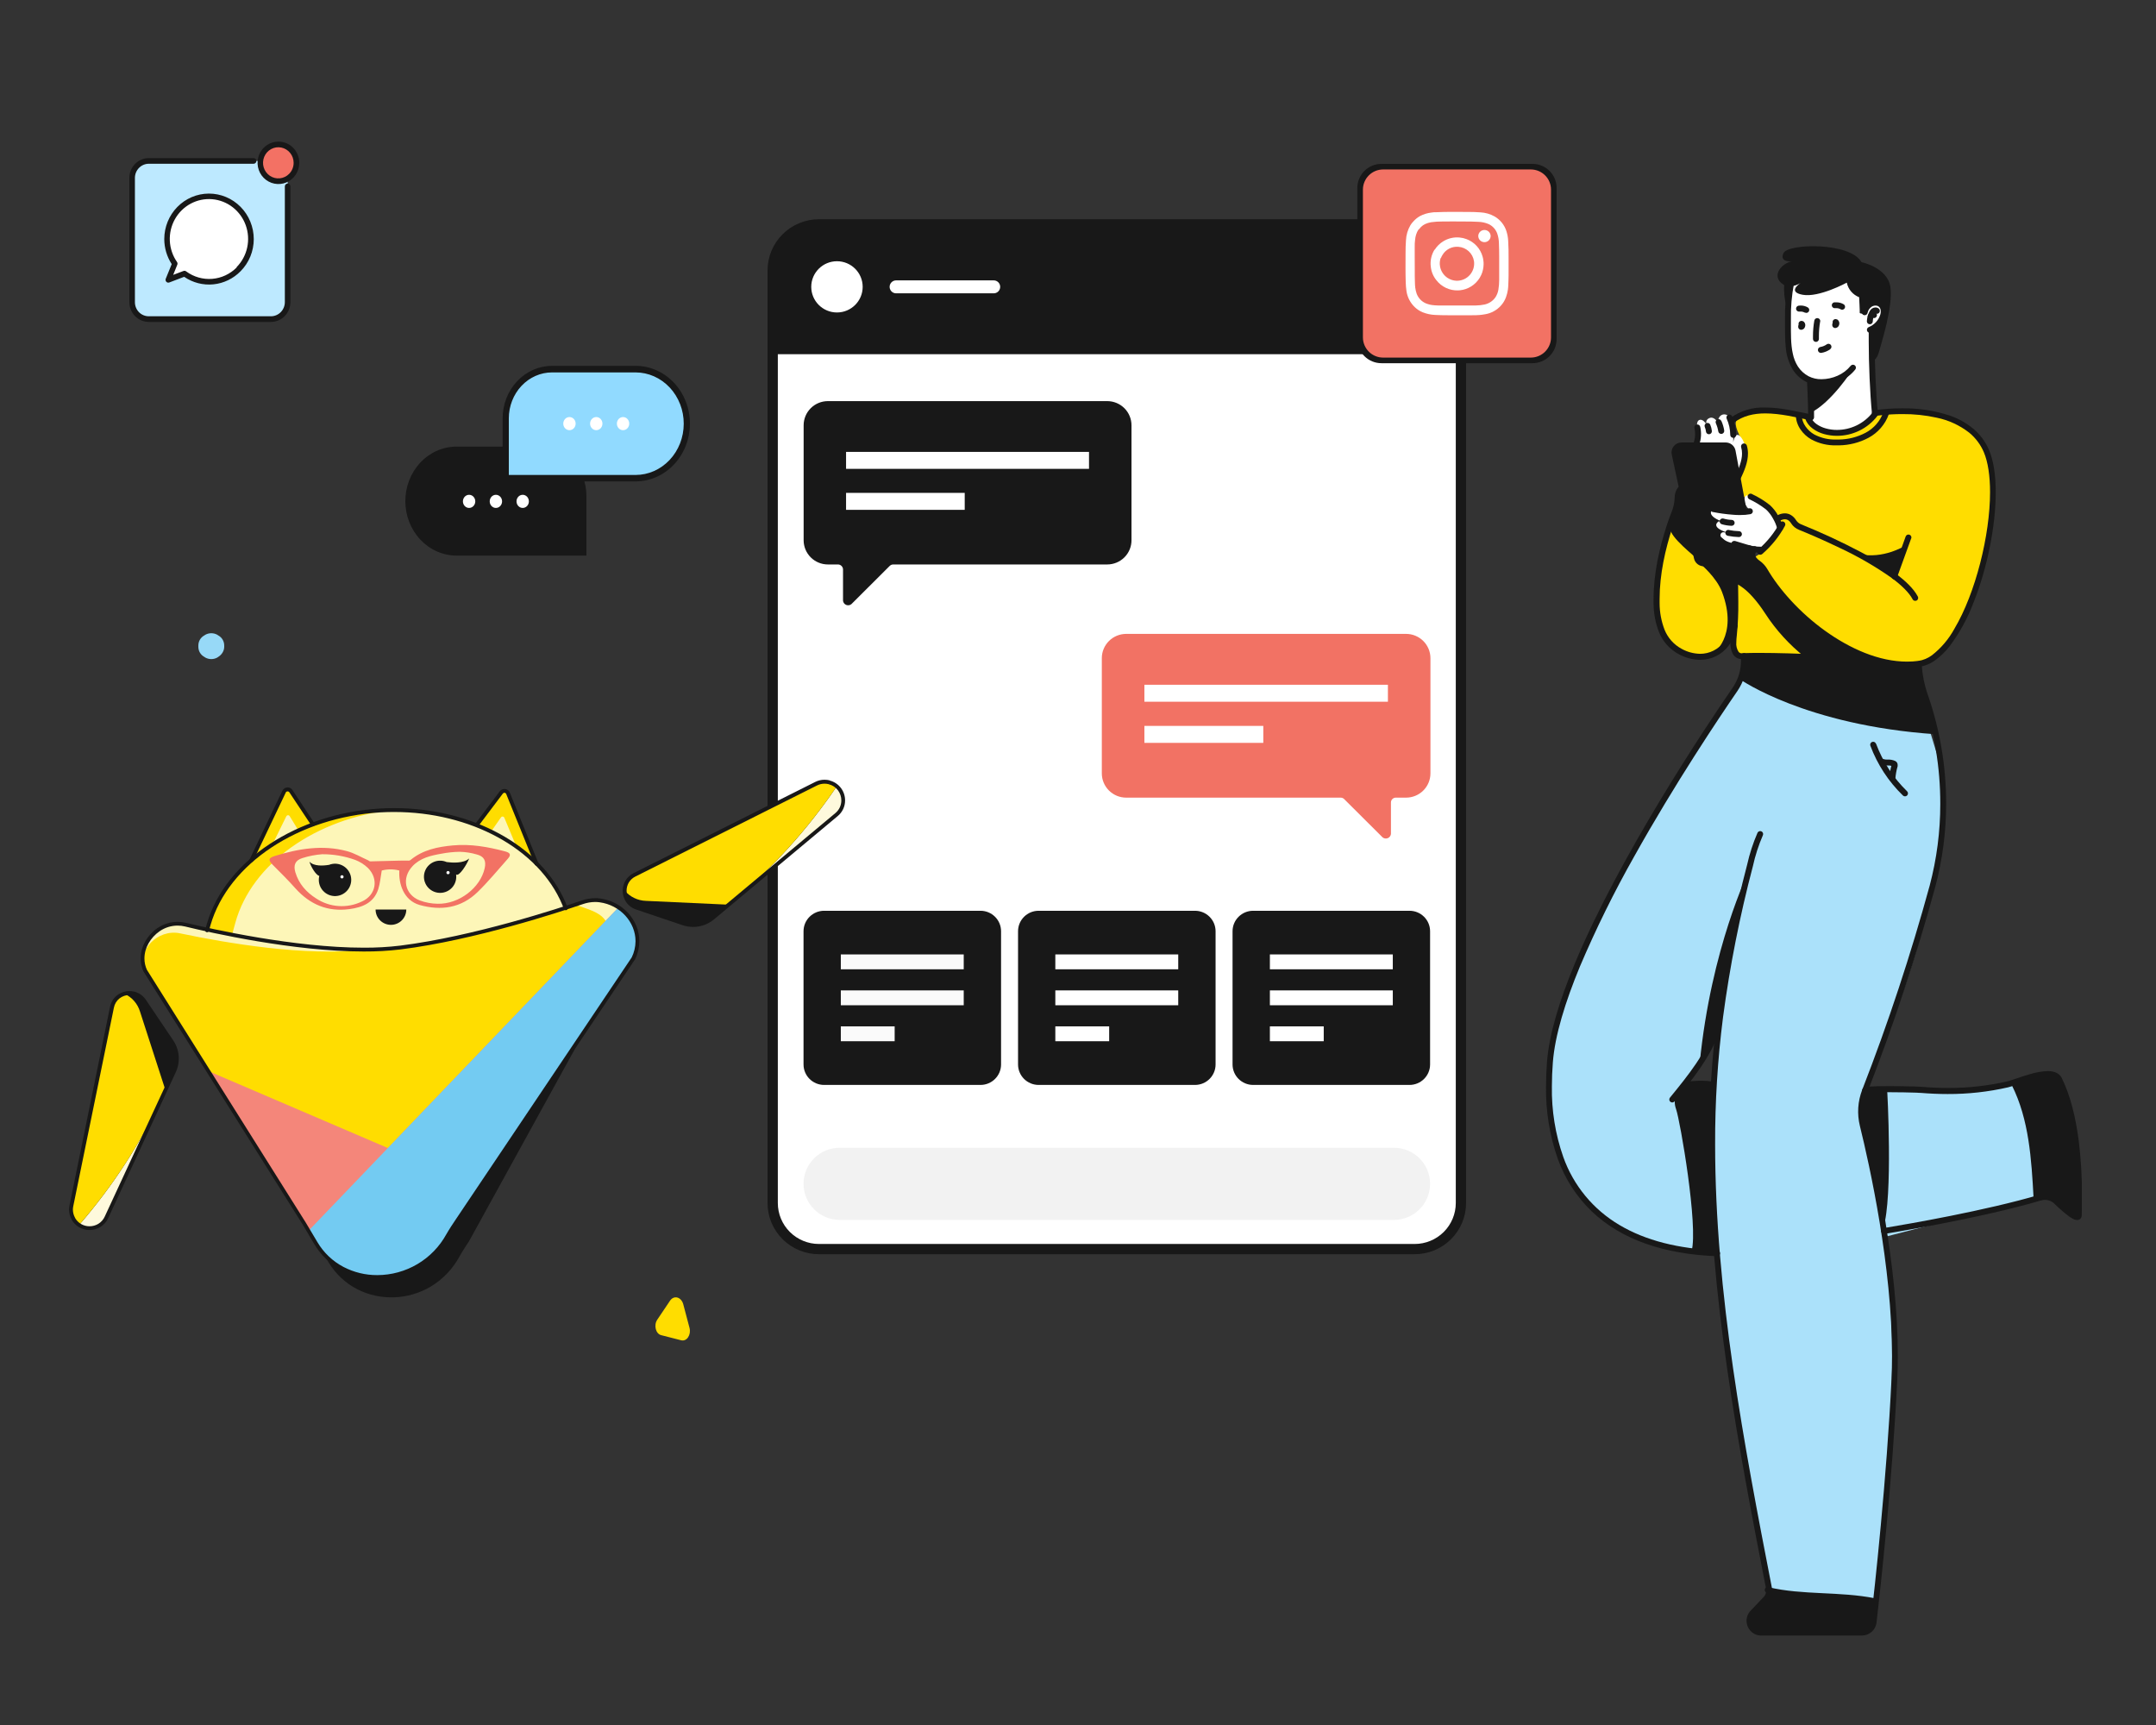 <svg width="250" height="200" viewBox="0 0 250 200" fill="none" xmlns="http://www.w3.org/2000/svg">
<rect x="0" y="0" width="250" height="200" fill="#333333" stroke="none"/>
<path d="M77.713 150.778L76.207 153.018C75.787 153.645 76.032 154.675 76.698 154.809L78.973 155.392C79.638 155.571 80.163 154.764 79.953 153.958L79.218 151.181C78.973 150.375 78.168 150.151 77.713 150.778Z" fill="#FFDD00"/>
<path d="M26 74.991V74.843C26 74.355 25.743 73.91 25.314 73.677L25.186 73.592C24.757 73.359 24.243 73.359 23.814 73.592L23.686 73.677C23.257 73.91 23 74.355 23 74.843V74.991C23 75.479 23.257 75.924 23.686 76.157L23.814 76.242C24.243 76.475 24.757 76.475 25.186 76.242L25.314 76.157C25.722 75.903 26 75.457 26 74.991Z" fill="#97D9F7"/>
<g clip-path="url(#clip0_2279_23998)">
<g clip-path="url(#clip1_2279_23998)">
<path d="M94.963 144.823H164.037C167.001 144.823 169.404 142.429 169.404 139.476V31.357C169.404 28.405 167.001 26.011 164.037 26.011L94.963 26.011C91.999 26.011 89.597 28.405 89.597 31.357L89.597 139.476C89.597 142.429 91.999 144.823 94.963 144.823Z" fill="white"/>
<path d="M94.963 26.011H164.037C165.46 26.011 166.825 26.574 167.832 27.577C168.838 28.579 169.404 29.939 169.404 31.357V40.5H89.596V31.357C89.596 29.939 90.162 28.579 91.168 27.577C92.175 26.574 93.54 26.011 94.963 26.011Z" fill="#181818"/>
<path d="M97.05 36.229C98.697 36.229 100.032 34.899 100.032 33.258C100.032 31.618 98.697 30.288 97.05 30.288C95.404 30.288 94.069 31.618 94.069 33.258C94.069 34.899 95.404 36.229 97.05 36.229Z" fill="white"/>
<path d="M103.908 33.258H115.227" stroke="white" stroke-width="1.5" stroke-miterlimit="10" stroke-linecap="round"/>
<path d="M113.694 105.597H95.56C94.242 105.597 93.174 106.661 93.174 107.973V123.413C93.174 124.725 94.242 125.789 95.56 125.789H113.694C115.012 125.789 116.079 124.725 116.079 123.413V107.973C116.079 106.661 115.012 105.597 113.694 105.597Z" fill="#181818"/>
<path d="M111.75 110.658H97.498V112.381H111.75V110.658Z" fill="#FAFAFA"/>
<path d="M111.75 114.829H97.498V116.551H111.75V114.829Z" fill="#FAFAFA"/>
<path d="M103.741 118.999H97.498V120.722H103.741V118.999Z" fill="#FAFAFA"/>
<path d="M138.567 105.597H120.433C119.116 105.597 118.048 106.661 118.048 107.973V123.413C118.048 124.725 119.116 125.789 120.433 125.789H138.567C139.885 125.789 140.953 124.725 140.953 123.413V107.973C140.953 106.661 139.885 105.597 138.567 105.597Z" fill="#181818"/>
<path d="M136.623 110.658H122.371V112.381H136.623V110.658Z" fill="white"/>
<path d="M136.623 114.829H122.371V116.551H136.623V114.829Z" fill="white"/>
<path d="M128.614 118.999H122.371V120.722H128.614V118.999Z" fill="white"/>
<path d="M163.44 105.597H145.306C143.989 105.597 142.921 106.661 142.921 107.973V123.413C142.921 124.725 143.989 125.789 145.306 125.789H163.44C164.758 125.789 165.826 124.725 165.826 123.413V107.973C165.826 106.661 164.758 105.597 163.44 105.597Z" fill="#181818"/>
<path d="M161.502 110.658H147.25V112.381H161.502V110.658Z" fill="white"/>
<path d="M161.502 114.829H147.25V116.551H161.502V114.829Z" fill="white"/>
<path d="M153.494 118.999H147.25V120.722H153.494V118.999Z" fill="white"/>
<path d="M155.855 92.64L160.322 97.09C160.405 97.157 160.505 97.2 160.61 97.215C160.716 97.23 160.824 97.216 160.923 97.176C161.021 97.135 161.107 97.069 161.172 96.984C161.236 96.898 161.276 96.798 161.288 96.692V93.038C161.288 92.89 161.347 92.748 161.452 92.644C161.557 92.539 161.699 92.48 161.848 92.48H163.041C163.79 92.48 164.509 92.183 165.04 91.655C165.57 91.127 165.867 90.411 165.867 89.664V76.304C165.866 75.558 165.567 74.843 165.037 74.317C164.508 73.79 163.789 73.494 163.041 73.494H130.588C129.84 73.494 129.122 73.79 128.592 74.317C128.062 74.843 127.763 75.558 127.762 76.304V89.664C127.762 90.411 128.06 91.127 128.59 91.655C129.12 92.183 129.839 92.48 130.588 92.48H155.461C155.609 92.48 155.75 92.537 155.855 92.64Z" fill="#F27264"/>
<path d="M132.699 81.359H160.936V79.393H132.699V81.359Z" fill="white"/>
<path d="M132.699 86.13H146.487V84.163H132.699V86.13Z" fill="white"/>
<path d="M103.169 65.611L98.72 70.048C98.637 70.115 98.537 70.158 98.431 70.173C98.326 70.188 98.218 70.175 98.119 70.134C98.02 70.094 97.934 70.027 97.87 69.942C97.806 69.857 97.766 69.756 97.754 69.65V66.009C97.747 65.862 97.686 65.724 97.582 65.62C97.479 65.516 97.341 65.453 97.194 65.445H96.001C95.254 65.445 94.538 65.149 94.011 64.623C93.483 64.097 93.186 63.384 93.186 62.641V49.31C93.186 48.566 93.483 47.853 94.011 47.327C94.538 46.801 95.254 46.506 96.001 46.506H128.388C128.757 46.506 129.124 46.578 129.465 46.719C129.806 46.86 130.117 47.067 130.378 47.327C130.64 47.587 130.847 47.897 130.988 48.237C131.13 48.577 131.203 48.942 131.203 49.31V62.641C131.203 63.009 131.13 63.373 130.988 63.714C130.847 64.054 130.64 64.363 130.378 64.623C130.117 64.884 129.806 65.09 129.465 65.231C129.124 65.372 128.757 65.445 128.388 65.445H103.568C103.419 65.448 103.276 65.507 103.169 65.611Z" fill="#181818"/>
<path d="M126.277 52.393H98.106V54.359H126.277V52.393Z" fill="white"/>
<path d="M111.864 57.145H98.106V59.112H111.864V57.145Z" fill="white"/>
<path d="M161.627 133.072H97.373C95.054 133.072 93.174 134.945 93.174 137.254C93.174 139.564 95.054 141.437 97.373 141.437H161.627C163.946 141.437 165.826 139.564 165.826 137.254C165.826 134.945 163.946 133.072 161.627 133.072Z" fill="#F2F2F2"/>
<path d="M94.963 145.417H164.037C165.618 145.417 167.135 144.791 168.253 143.677C169.372 142.563 170 141.052 170 139.476V40.5V31.357C170 29.782 169.372 28.271 168.253 27.157C167.135 26.043 165.618 25.417 164.037 25.417H94.963C93.382 25.417 91.865 26.043 90.747 27.157C89.628 28.271 89 29.782 89 31.357V139.476C89 141.052 89.628 142.563 90.747 143.677C91.865 144.791 93.382 145.417 94.963 145.417ZM91.588 27.995C92.031 27.554 92.558 27.204 93.137 26.965C93.716 26.727 94.337 26.604 94.963 26.605H164.037C165.302 26.605 166.515 27.106 167.41 27.997C168.305 28.888 168.807 30.097 168.807 31.357V39.906H90.193V31.357C90.192 30.733 90.315 30.115 90.555 29.538C90.794 28.961 91.145 28.437 91.588 27.995ZM90.193 41.064H168.807V139.476C168.807 140.737 168.305 141.945 167.41 142.837C166.515 143.728 165.302 144.229 164.037 144.229H94.963C93.698 144.229 92.485 143.728 91.59 142.837C90.695 141.945 90.193 140.737 90.193 139.476V41.064Z" fill="#181818"/>
</g>
</g>
<g clip-path="url(#clip2_2279_23998)">
<path d="M52.946 51.781H62.624C64.05 51.781 65.417 52.383 66.425 53.454C67.434 54.526 68 55.979 68 57.494V64.417H52.946C52.165 64.417 51.392 64.254 50.671 63.936C49.949 63.618 49.294 63.153 48.742 62.566C47.627 61.382 47 59.775 47 58.099C47 56.423 47.627 54.816 48.742 53.632C49.857 52.447 51.369 51.781 52.946 51.781Z" fill="#181818"/>
<path d="M54.394 58.891C54.79 58.891 55.111 58.55 55.111 58.13C55.111 57.709 54.79 57.368 54.394 57.368C53.998 57.368 53.678 57.709 53.678 58.13C53.678 58.55 53.998 58.891 54.394 58.891Z" fill="white"/>
<path d="M57.502 58.891C57.898 58.891 58.219 58.55 58.219 58.13C58.219 57.709 57.898 57.368 57.502 57.368C57.106 57.368 56.785 57.709 56.785 58.13C56.785 58.55 57.106 58.891 57.502 58.891Z" fill="white"/>
<path d="M60.609 58.891C61.005 58.891 61.326 58.55 61.326 58.13C61.326 57.709 61.005 57.368 60.609 57.368C60.214 57.368 59.893 57.709 59.893 58.13C59.893 58.55 60.214 58.891 60.609 58.891Z" fill="white"/>
<path d="M73.695 55.433H58.642V48.51C58.642 46.995 59.208 45.542 60.216 44.471C61.224 43.4 62.592 42.798 64.018 42.798H73.695C75.27 42.798 76.78 43.461 77.895 44.643C79.01 45.824 79.638 47.427 79.642 49.1C79.644 49.931 79.491 50.754 79.193 51.523C78.895 52.291 78.457 52.989 77.905 53.578C77.353 54.166 76.697 54.633 75.974 54.951C75.252 55.269 74.477 55.433 73.695 55.433Z" fill="#91DAFF"/>
<path d="M66.032 49.877C66.428 49.877 66.749 49.536 66.749 49.115C66.749 48.695 66.428 48.354 66.032 48.354C65.636 48.354 65.315 48.695 65.315 49.115C65.315 49.536 65.636 49.877 66.032 49.877Z" fill="white"/>
<path d="M69.14 49.877C69.536 49.877 69.856 49.536 69.856 49.115C69.856 48.695 69.536 48.354 69.14 48.354C68.744 48.354 68.423 48.695 68.423 49.115C68.423 49.536 68.744 49.877 69.14 49.877Z" fill="white"/>
<path d="M72.247 49.877C72.643 49.877 72.964 49.536 72.964 49.115C72.964 48.695 72.643 48.354 72.247 48.354C71.852 48.354 71.531 48.695 71.531 49.115C71.531 49.536 71.852 49.877 72.247 49.877Z" fill="white"/>
<path d="M73.695 42.417H64.018C62.497 42.417 61.038 43.059 59.963 44.201C58.887 45.344 58.283 46.894 58.283 48.51V55.433C58.283 55.534 58.321 55.631 58.388 55.703C58.455 55.774 58.547 55.814 58.642 55.814H73.695C75.365 55.814 76.966 55.11 78.148 53.857C79.33 52.605 79.996 50.905 80 49.131C80.002 48.25 79.84 47.377 79.524 46.562C79.208 45.748 78.744 45.008 78.159 44.384C77.573 43.761 76.877 43.266 76.111 42.928C75.346 42.59 74.525 42.417 73.695 42.417ZM79.283 49.131C79.282 50.705 78.693 52.214 77.645 53.328C76.598 54.441 75.177 55.067 73.695 55.068H59V48.51C59 47.096 59.529 45.74 60.47 44.74C61.411 43.74 62.687 43.178 64.018 43.178H73.695C74.43 43.179 75.158 43.333 75.837 43.633C76.515 43.932 77.132 44.371 77.651 44.924C78.17 45.477 78.581 46.133 78.861 46.855C79.141 47.576 79.285 48.35 79.283 49.131Z" fill="#181818"/>
</g>
<path d="M160.185 42.11H177.703C178.444 42.11 179.154 41.816 179.678 41.292C180.203 40.768 180.497 40.057 180.497 39.316V21.794C180.497 21.053 180.203 20.342 179.678 19.818C179.154 19.294 178.444 19 177.703 19H160.185C159.443 19 158.733 19.294 158.209 19.818C157.685 20.342 157.39 21.053 157.39 21.794V39.316C157.39 40.057 157.685 40.768 158.209 41.292C158.733 41.816 159.443 42.11 160.185 42.11ZM158.188 21.794C158.188 21.265 158.399 20.757 158.773 20.383C159.148 20.009 159.655 19.798 160.185 19.798H177.703C178.232 19.798 178.74 20.009 179.114 20.383C179.488 20.757 179.699 21.265 179.699 21.794V39.316C179.699 39.846 179.488 40.353 179.114 40.728C178.74 41.102 178.232 41.312 177.703 41.312H160.185C159.655 41.312 159.148 41.102 158.773 40.728C158.399 40.353 158.188 39.846 158.188 39.316V21.794Z" fill="#181818"/>
<path d="M177.508 19.648H160.379C159.087 19.648 158.038 20.696 158.038 21.989V39.117C158.038 40.41 159.087 41.459 160.379 41.459H177.508C178.8 41.459 179.849 40.41 179.849 39.117V21.989C179.849 20.696 178.8 19.648 177.508 19.648Z" fill="#F27264"/>
<path d="M174.929 31.405V29.985C174.929 29.286 174.929 28.587 174.881 27.893C174.859 27.534 174.795 27.179 174.689 26.835C174.464 26.104 173.973 25.484 173.312 25.099C172.804 24.812 172.235 24.648 171.652 24.62C171.14 24.583 170.63 24.567 170.119 24.572C168.922 24.572 167.752 24.544 166.567 24.604C166.371 24.604 166.168 24.604 165.984 24.644C165.527 24.696 165.083 24.831 164.675 25.043C164.373 25.209 164.103 25.427 163.876 25.686C163.748 25.817 163.636 25.963 163.541 26.121C163.232 26.651 163.056 27.248 163.03 27.861C162.994 28.36 162.978 28.863 162.982 29.366C162.982 30.491 162.963 31.613 163.002 32.735C163.01 33.069 163.038 33.402 163.086 33.733C163.188 34.448 163.527 35.108 164.048 35.608C164.311 35.862 164.62 36.064 164.958 36.203C165.422 36.39 165.915 36.495 166.415 36.515C166.89 36.538 167.373 36.554 167.851 36.55C168.806 36.55 169.764 36.55 170.722 36.55C170.997 36.55 171.268 36.55 171.544 36.523C171.648 36.52 171.753 36.509 171.855 36.491C171.99 36.479 172.123 36.457 172.254 36.427C172.939 36.305 173.563 35.96 174.03 35.445C174.293 35.157 174.496 34.821 174.629 34.455C174.732 34.174 174.805 33.884 174.849 33.589C174.901 33.218 174.901 32.843 174.916 32.467C174.933 32.092 174.929 31.753 174.929 31.405ZM164.507 26.616C164.587 26.51 164.675 26.41 164.77 26.317C164.911 26.177 165.074 26.062 165.253 25.977C165.473 25.877 165.705 25.806 165.944 25.766C166.372 25.706 166.804 25.678 167.237 25.682C168.063 25.662 168.886 25.682 169.712 25.682C170.279 25.682 170.841 25.682 171.408 25.718C171.82 25.728 172.226 25.816 172.606 25.977C172.837 26.084 173.045 26.236 173.218 26.424C173.39 26.611 173.524 26.831 173.611 27.071C173.735 27.428 173.801 27.803 173.807 28.18C173.855 29.254 173.835 30.324 173.839 31.374C173.839 31.733 173.839 32.092 173.839 32.451C173.838 32.832 173.808 33.213 173.747 33.589C173.693 33.907 173.574 34.21 173.396 34.479C173.094 34.907 172.64 35.204 172.127 35.309C171.803 35.375 171.475 35.411 171.144 35.417H170.302H167.64C167.345 35.417 167.05 35.417 166.754 35.417C166.516 35.414 166.279 35.396 166.044 35.365C165.908 35.346 165.775 35.316 165.645 35.277C165.338 35.201 165.054 35.053 164.816 34.845C164.579 34.636 164.395 34.374 164.28 34.08C164.194 33.84 164.135 33.59 164.104 33.337C164.076 33.138 164.076 32.938 164.068 32.735C164.028 31.725 164.068 30.739 164.044 29.709C164.044 29.35 164.044 28.991 164.044 28.631C164.044 28.352 164.044 28.073 164.088 27.793C164.107 27.594 164.145 27.398 164.203 27.206C164.269 26.989 164.367 26.783 164.495 26.596" fill="white"/>
<path d="M166.347 28.911V28.935C165.973 29.529 165.818 30.235 165.908 30.93C165.968 31.494 166.188 32.029 166.543 32.471C166.841 32.861 167.228 33.173 167.672 33.381C168.116 33.59 168.603 33.688 169.094 33.669C169.254 33.663 169.415 33.643 169.572 33.609H169.596C170.065 33.51 170.503 33.304 170.877 33.006C171.252 32.708 171.551 32.327 171.751 31.892C171.843 31.699 171.911 31.495 171.955 31.286C172.001 31.087 172.026 30.883 172.031 30.679C172.037 30.534 172.03 30.388 172.011 30.244C171.993 30.076 171.962 29.911 171.915 29.749C171.786 29.287 171.548 28.863 171.223 28.51C170.898 28.158 170.494 27.888 170.043 27.721C169.787 27.622 169.519 27.561 169.245 27.538C168.584 27.475 167.919 27.629 167.353 27.977C166.952 28.221 166.612 28.556 166.363 28.955L166.347 28.911ZM167.09 29.913C167.127 29.796 167.18 29.686 167.249 29.585C167.433 29.263 167.706 29 168.035 28.828C168.364 28.657 168.736 28.583 169.105 28.616C169.547 28.645 169.967 28.824 170.295 29.121C170.623 29.419 170.841 29.819 170.913 30.256C170.957 30.54 170.938 30.83 170.859 31.106C170.779 31.382 170.641 31.638 170.454 31.856C170.267 32.074 170.035 32.249 169.774 32.369C169.513 32.489 169.229 32.551 168.941 32.551H168.886C168.51 32.537 168.145 32.418 167.832 32.208C167.611 32.057 167.423 31.864 167.277 31.64C167.131 31.416 167.03 31.165 166.982 30.903C166.948 30.718 166.94 30.53 166.958 30.344C166.975 30.181 167.014 30.021 167.074 29.869" fill="white"/>
<path d="M172.146 26.664C172.053 26.661 171.959 26.677 171.871 26.71C171.784 26.744 171.703 26.794 171.635 26.859C171.567 26.923 171.512 27 171.474 27.086C171.436 27.172 171.414 27.264 171.412 27.358C171.412 27.549 171.488 27.731 171.622 27.866C171.757 28.001 171.94 28.077 172.131 28.077C172.321 28.077 172.504 28.001 172.638 27.866C172.773 27.731 172.849 27.549 172.849 27.358C172.844 27.174 172.768 26.999 172.637 26.87C172.506 26.741 172.331 26.667 172.146 26.664Z" fill="white"/>
<g clip-path="url(#clip3_2279_23998)">
<path d="M20.186 124.224L19.18 126.396L15.108 135.18L12.345 141.14C12.215 141.425 12.024 141.677 11.785 141.88C11.547 142.083 11.267 142.232 10.965 142.317C10.663 142.401 10.346 142.419 10.037 142.369C9.727 142.319 9.432 142.202 9.172 142.027C8.896 141.84 8.667 141.591 8.505 141.3C8.246 140.85 8.161 140.321 8.267 139.813L12.982 116.789C13.052 116.418 13.226 116.074 13.483 115.796C13.74 115.519 14.071 115.319 14.437 115.22C14.858 115.094 15.31 115.107 15.724 115.257C16.138 115.407 16.492 115.685 16.735 116.051L19.912 120.764C20.252 121.269 20.455 121.852 20.503 122.458C20.551 123.064 20.442 123.672 20.186 124.224Z" fill="#FEF9DC"/>
<path d="M20.186 124.224L19.18 126.396L18.913 126.972C16.388 132.42 13.109 137.489 9.17 142.029C8.893 141.843 8.665 141.593 8.503 141.302C8.243 140.852 8.159 140.323 8.265 139.815L12.979 116.791C13.05 116.42 13.223 116.076 13.481 115.799C13.738 115.521 14.069 115.321 14.434 115.222C14.856 115.096 15.308 115.108 15.722 115.258C16.137 115.407 16.492 115.685 16.735 116.051L19.912 120.764C20.252 121.269 20.455 121.852 20.503 122.458C20.551 123.064 20.442 123.672 20.186 124.224Z" fill="#181818"/>
<path d="M19.182 126.402L18.915 126.979C16.389 132.425 13.109 137.491 9.17 142.029C8.893 141.843 8.665 141.594 8.503 141.302C8.243 140.852 8.159 140.323 8.265 139.815L12.979 116.791C13.05 116.42 13.223 116.076 13.481 115.799C13.738 115.521 14.069 115.321 14.434 115.222C14.862 115.418 15.242 115.702 15.552 116.055C15.861 116.408 16.092 116.822 16.23 117.27L19.182 126.387V126.402Z" fill="#FFDD00"/>
<path d="M82.67 106.409L84.51 104.873L91.955 98.656L97.003 94.444C97.244 94.244 97.438 93.994 97.572 93.712C97.706 93.43 97.776 93.122 97.778 92.81C97.781 92.497 97.715 92.189 97.585 91.904C97.456 91.62 97.265 91.367 97.028 91.164C96.774 90.949 96.473 90.797 96.149 90.72C95.646 90.588 95.111 90.645 94.647 90.88L73.577 101.444C73.236 101.61 72.949 101.867 72.747 102.187C72.546 102.507 72.439 102.877 72.438 103.255C72.426 103.694 72.557 104.125 72.81 104.484C73.063 104.843 73.426 105.112 73.844 105.25L79.242 107.07C79.822 107.262 80.442 107.303 81.043 107.187C81.644 107.071 82.204 106.803 82.67 106.409Z" fill="#FEF9DC"/>
<path d="M82.67 106.409L84.51 104.873L85 104.465C89.614 100.614 93.662 96.137 97.028 91.166C96.774 90.951 96.473 90.8 96.149 90.723C95.646 90.59 95.111 90.647 94.647 90.882L73.577 101.446C73.236 101.612 72.949 101.869 72.747 102.189C72.546 102.509 72.439 102.879 72.438 103.257C72.426 103.696 72.557 104.127 72.81 104.486C73.063 104.846 73.426 105.114 73.844 105.252L79.242 107.072C79.822 107.264 80.443 107.304 81.043 107.188C81.644 107.072 82.204 106.804 82.67 106.409Z" fill="#181818"/>
<path d="M84.51 104.873L85 104.465C89.614 100.614 93.662 96.137 97.028 91.166C96.774 90.951 96.473 90.8 96.149 90.723C95.646 90.59 95.111 90.647 94.647 90.882L73.577 101.446C73.236 101.612 72.949 101.869 72.747 102.189C72.546 102.509 72.439 102.879 72.438 103.257C72.74 103.615 73.113 103.906 73.535 104.111C73.956 104.316 74.416 104.431 74.885 104.448L84.488 104.891L84.51 104.873Z" fill="#FFDD00"/>
<path d="M29.148 99.74L32.952 91.982C32.986 91.912 33.038 91.853 33.102 91.809C33.166 91.765 33.24 91.739 33.318 91.733C33.395 91.727 33.473 91.742 33.543 91.775C33.613 91.808 33.673 91.858 33.718 91.922L38.081 98.161" fill="#FFDD00"/>
<path d="M31.597 97.902L33.199 94.641C33.217 94.606 33.244 94.576 33.277 94.554C33.31 94.532 33.349 94.52 33.389 94.518C33.429 94.516 33.468 94.525 33.503 94.544C33.538 94.562 33.568 94.59 33.589 94.624L34.652 96.366" fill="#FDF6B8"/>
<path d="M62.217 100.136L58.879 92.157C58.849 92.086 58.801 92.024 58.74 91.977C58.679 91.93 58.606 91.9 58.53 91.889C58.453 91.879 58.375 91.888 58.303 91.917C58.232 91.945 58.169 91.992 58.12 92.052L53.39 98.019" fill="#FFDD00"/>
<path d="M59.88 98.157L58.479 94.808C58.463 94.771 58.438 94.74 58.406 94.716C58.374 94.693 58.337 94.678 58.297 94.674C58.258 94.67 58.218 94.677 58.181 94.693C58.145 94.71 58.114 94.736 58.092 94.768L56.924 96.441" fill="#FDF6B8"/>
<path d="M23.737 108.929C23.737 108.958 23.737 108.987 23.737 109.016C24.866 109.311 26.017 109.582 27.19 109.827C33.129 111.014 39.199 111.427 45.245 111.055C52.81 110.612 59.869 109.047 66.07 106.622C66.058 106.419 66.012 106.22 65.932 106.032L65.392 104.762C62.573 98.099 54.421 93.835 45.53 93.901C45.051 93.901 44.566 93.919 44.081 93.948C34.619 94.502 26.318 99.87 24.193 107.176L23.81 108.506C23.769 108.644 23.744 108.786 23.737 108.929Z" fill="#FFDD00"/>
<path d="M26.849 108.75C26.837 109.138 26.957 109.518 27.19 109.829C33.129 111.017 39.199 111.429 45.245 111.057C52.81 110.614 59.869 109.049 66.07 106.624C66.058 106.421 66.012 106.222 65.932 106.035L65.392 104.764C62.573 98.102 54.421 93.837 45.53 93.903C36.704 94.879 29.186 100.061 27.285 106.999L26.923 108.329C26.88 108.465 26.855 108.607 26.849 108.75Z" fill="#FDF6B8"/>
<path d="M73.45 111.108L52.209 142.727C51.337 144.554 49.891 146.048 48.09 146.983C46.289 147.919 44.231 148.244 42.228 147.91C40.928 147.703 39.699 147.179 38.651 146.385C37.603 145.59 36.768 144.55 36.221 143.357L16.831 112.547C16.021 110.787 16.869 108.754 18.528 107.692L18.546 107.679C18.981 107.409 19.465 107.228 19.971 107.148C20.477 107.067 20.994 107.088 21.492 107.209C24.478 107.934 34.141 110.12 42.275 110.104C43.659 110.108 45.043 110.028 46.418 109.865C54.28 108.874 63.262 106.046 66.716 104.891L67.53 104.614C68.086 104.412 68.679 104.328 69.27 104.368C72.649 104.64 74.93 108.003 73.45 111.108Z" fill="#FDF6B8"/>
<path d="M19.701 109.688C20.149 109.377 20.659 109.164 21.195 109.064C21.732 108.963 22.285 108.977 22.816 109.105C26.344 109.967 38.995 113.172 47.643 112.075C56.24 110.984 62.824 107.365 65.472 106.454C66.127 106.223 66.827 106.147 67.516 106.232C70.745 106.675 72.856 109.954 71.408 112.997L54.369 143.942C53.989 144.512 53.608 145.086 53.277 145.689C49.913 151.798 41.469 151.966 38.087 146.334L36.733 144.053L18.143 114.493C17.349 112.766 18.128 110.783 19.701 109.688Z" fill="#181818"/>
<path d="M69.466 111.334L47.944 143.011C47.377 144.175 46.577 145.21 45.592 146.053C44.607 146.895 43.459 147.528 42.219 147.91C40.919 147.703 39.69 147.179 38.642 146.385C37.594 145.59 36.759 144.55 36.212 143.357L16.822 112.547C16.822 112.529 16.806 112.514 16.799 112.496C15.798 110.224 18.277 107.666 20.876 108.213C26.258 109.346 35.513 110.922 42.266 110.104C43.65 110.108 45.034 110.028 46.409 109.865C54.272 108.874 63.254 106.046 66.707 104.891C69.285 105.826 72.135 106.19 69.466 111.334Z" fill="#FFDD00"/>
<path d="M73.45 111.108L55.609 137.663L52.209 142.727C48.907 149.515 39.287 149.911 36.227 143.357L35.798 142.674L24.162 124.184L44.974 133.105L71.724 105.203L71.946 105.359C72.024 105.414 72.093 105.472 72.169 105.531C72.244 105.591 72.302 105.642 72.367 105.7C72.382 105.713 72.398 105.731 72.418 105.746C72.531 105.855 72.64 105.968 72.745 106.088C72.849 106.207 72.894 106.267 72.967 106.36C73.014 106.42 73.059 106.485 73.099 106.544C73.139 106.604 73.201 106.695 73.248 106.777C73.294 106.859 73.339 106.932 73.383 107.014C73.556 107.34 73.688 107.685 73.775 108.043C73.791 108.105 73.806 108.167 73.817 108.231C73.828 108.295 73.837 108.326 73.846 108.38C73.855 108.433 73.871 108.533 73.88 108.612C73.976 109.468 73.827 110.333 73.45 111.108Z" fill="#F4867A"/>
<path d="M73.45 111.108L55.609 137.663L52.209 142.727C48.907 149.515 39.287 149.911 36.227 143.357L35.798 142.674L44.974 133.105L71.724 105.203L71.946 105.359C72.024 105.414 72.093 105.472 72.169 105.531C72.244 105.591 72.302 105.642 72.367 105.7C72.382 105.713 72.398 105.731 72.418 105.746C72.529 105.855 72.64 105.968 72.745 106.088C72.85 106.207 72.894 106.267 72.968 106.36C73.014 106.42 73.059 106.485 73.099 106.544C73.139 106.604 73.201 106.695 73.248 106.777C73.295 106.859 73.339 106.932 73.384 107.014C73.556 107.34 73.688 107.685 73.775 108.043C73.791 108.105 73.806 108.167 73.817 108.231C73.829 108.295 73.838 108.326 73.846 108.38C73.855 108.433 73.871 108.537 73.88 108.612C73.976 109.468 73.827 110.333 73.45 111.108Z" fill="#73CBF2"/>
<path d="M8.503 141.304L8.305 141.404C8.51 141.772 8.811 142.078 9.176 142.29C9.54 142.502 9.956 142.613 10.378 142.61C10.819 142.611 11.252 142.491 11.629 142.264C12.03 142.018 12.349 141.659 12.545 141.231L20.384 124.315C20.614 123.819 20.733 123.28 20.733 122.734C20.733 121.985 20.51 121.253 20.09 120.631L16.915 115.92C16.709 115.608 16.427 115.351 16.096 115.174C15.765 114.997 15.395 114.906 15.02 114.908C14.506 114.907 14.007 115.074 13.598 115.384C13.16 115.718 12.861 116.201 12.757 116.741L8.058 139.771C8.026 139.927 8.01 140.086 8.009 140.245C8.01 140.654 8.116 141.057 8.318 141.413L8.512 141.304L8.314 141.404L8.512 141.304L8.705 141.196C8.541 140.906 8.455 140.578 8.454 140.245C8.454 140.115 8.467 139.986 8.494 139.859L13.206 116.838C13.287 116.404 13.524 116.015 13.874 115.743C14.205 115.494 14.609 115.359 15.024 115.36C15.327 115.358 15.625 115.432 15.892 115.575C16.159 115.718 16.385 115.925 16.55 116.178L19.725 120.886C20.096 121.435 20.293 122.081 20.293 122.743C20.292 123.224 20.188 123.7 19.985 124.137L12.145 141.054C11.987 141.402 11.728 141.694 11.402 141.894C11.094 142.079 10.742 142.176 10.383 142.176C10.039 142.178 9.701 142.089 9.405 141.916C9.108 141.744 8.863 141.495 8.696 141.196L8.503 141.304L8.703 141.205L8.503 141.304Z" fill="#181818"/>
<path d="M96.151 90.705L96.098 90.927C96.529 91.032 96.91 91.284 97.175 91.64C97.423 91.979 97.557 92.387 97.557 92.806C97.558 93.087 97.495 93.365 97.375 93.619C97.254 93.873 97.079 94.098 96.861 94.276L82.528 106.245C81.926 106.748 81.166 107.024 80.381 107.023C80.017 107.024 79.655 106.964 79.311 106.846L73.915 105.024C73.532 104.9 73.201 104.653 72.974 104.321C72.766 104.01 72.656 103.645 72.656 103.271C72.656 102.942 72.742 102.618 72.907 102.333C73.089 102.028 73.357 101.782 73.677 101.626L94.743 91.066C95.013 90.93 95.312 90.86 95.615 90.86C95.776 90.86 95.937 90.88 96.093 90.92L96.147 90.698L96.202 90.477C96.01 90.428 95.811 90.404 95.613 90.404C95.24 90.403 94.873 90.49 94.54 90.656L73.47 101.231C73.073 101.428 72.741 101.736 72.518 102.118C72.311 102.47 72.203 102.871 72.204 103.28C72.204 103.742 72.341 104.194 72.6 104.578C72.881 104.99 73.291 105.297 73.766 105.452L79.159 107.272C79.55 107.403 79.96 107.471 80.372 107.471C81.263 107.47 82.125 107.156 82.806 106.584L97.139 94.615C97.406 94.395 97.622 94.119 97.769 93.806C97.917 93.493 97.994 93.152 97.993 92.806C97.994 92.293 97.829 91.793 97.524 91.379C97.197 90.937 96.725 90.623 96.189 90.492L96.151 90.705Z" fill="#181818"/>
<path d="M29.348 99.841L33.148 91.862C33.166 91.823 33.195 91.79 33.233 91.769C33.268 91.747 33.309 91.735 33.351 91.736C33.387 91.736 33.423 91.745 33.456 91.762C33.488 91.78 33.515 91.805 33.535 91.835L36.094 95.692C36.11 95.717 36.131 95.738 36.155 95.754C36.179 95.771 36.206 95.782 36.235 95.788C36.264 95.794 36.294 95.795 36.322 95.789C36.351 95.784 36.379 95.772 36.403 95.756C36.428 95.74 36.449 95.719 36.465 95.695C36.481 95.671 36.493 95.644 36.499 95.615C36.504 95.587 36.505 95.557 36.499 95.528C36.493 95.5 36.482 95.473 36.465 95.448L33.907 91.591C33.846 91.5 33.764 91.424 33.666 91.372C33.569 91.32 33.461 91.293 33.351 91.292C33.228 91.291 33.107 91.324 33.001 91.388C32.891 91.456 32.802 91.554 32.745 91.671L28.948 99.635C28.922 99.688 28.919 99.749 28.939 99.804C28.958 99.859 28.999 99.905 29.052 99.93C29.105 99.955 29.166 99.958 29.222 99.939C29.277 99.919 29.323 99.879 29.348 99.826V99.841Z" fill="#181818"/>
<path d="M62.424 100.063L59.109 91.886C59.059 91.759 58.969 91.651 58.853 91.578C58.745 91.509 58.619 91.472 58.49 91.472C58.386 91.472 58.284 91.496 58.191 91.542C58.099 91.588 58.018 91.655 57.956 91.738L55.17 95.435C55.135 95.482 55.12 95.541 55.128 95.6C55.137 95.658 55.168 95.71 55.215 95.745C55.262 95.781 55.322 95.796 55.38 95.788C55.438 95.779 55.491 95.748 55.526 95.701L58.312 92.004C58.333 91.976 58.36 91.954 58.391 91.939C58.421 91.923 58.456 91.915 58.49 91.915C58.533 91.915 58.576 91.927 58.612 91.951C58.65 91.975 58.68 92.011 58.697 92.053L62.01 100.23C62.032 100.284 62.075 100.327 62.129 100.35C62.183 100.373 62.245 100.373 62.299 100.351C62.326 100.341 62.351 100.325 62.372 100.304C62.393 100.284 62.41 100.26 62.421 100.233C62.433 100.206 62.439 100.178 62.44 100.148C62.44 100.119 62.434 100.09 62.424 100.063Z" fill="#181818"/>
<path d="M65.808 105.221L65.599 104.691C64.177 101.331 61.427 98.583 57.929 96.674C54.432 94.766 50.18 93.695 45.739 93.695H45.532C45.049 93.695 44.56 93.713 44.072 93.742C39.302 94.021 34.824 95.515 31.266 97.86C27.708 100.205 25.063 103.415 23.982 107.13C23.982 107.13 23.892 107.444 23.795 107.806C23.787 107.834 23.785 107.863 23.788 107.892C23.792 107.921 23.801 107.949 23.816 107.974C23.83 107.999 23.849 108.022 23.873 108.04C23.896 108.057 23.922 108.071 23.95 108.078C23.979 108.086 24.008 108.088 24.037 108.085C24.066 108.081 24.094 108.072 24.119 108.057C24.145 108.043 24.167 108.024 24.185 108.001C24.203 107.978 24.216 107.951 24.224 107.923C24.322 107.562 24.409 107.258 24.409 107.258L24.186 107.198L24.409 107.26C25.452 103.667 28.022 100.538 31.511 98.237C34.999 95.936 39.405 94.469 44.097 94.189C44.578 94.163 45.058 94.147 45.534 94.145H45.739C50.109 94.145 54.287 95.2 57.716 97.069C61.144 98.937 63.814 101.621 65.189 104.871L65.394 104.785L65.187 104.867C65.187 104.867 65.278 105.088 65.394 105.392C65.404 105.419 65.42 105.444 65.441 105.465C65.461 105.486 65.485 105.503 65.512 105.515C65.539 105.527 65.568 105.533 65.597 105.534C65.627 105.534 65.656 105.529 65.683 105.518C65.738 105.497 65.782 105.455 65.806 105.401C65.829 105.348 65.831 105.287 65.81 105.232L65.808 105.221Z" fill="#181818"/>
<path d="M18.397 107.775L18.524 107.959C19.135 107.539 19.86 107.315 20.602 107.316C20.885 107.316 21.168 107.349 21.443 107.416C24.424 108.14 34.034 110.317 42.177 110.319C43.606 110.327 45.034 110.246 46.453 110.078C55.055 108.994 64.951 105.729 67.59 104.822C68.047 104.663 68.528 104.581 69.012 104.578C69.182 104.578 69.352 104.589 69.521 104.612C71.931 104.94 73.693 106.917 73.693 109.127C73.687 109.781 73.535 110.425 73.248 111.013L73.448 111.108L73.263 110.986L52.868 141.353C52.487 141.921 52.102 142.495 51.755 143.104C50.968 144.536 49.809 145.73 48.401 146.563C46.992 147.396 45.384 147.837 43.745 147.839C42.381 147.846 41.036 147.52 39.827 146.89C38.578 146.232 37.535 145.242 36.815 144.031L35.469 141.77L17.024 112.425L16.835 112.542L17.038 112.452C16.846 112.034 16.747 111.581 16.748 111.122C16.748 109.914 17.431 108.71 18.528 107.954L18.401 107.77L18.275 107.588C17.076 108.422 16.31 109.747 16.308 111.122C16.307 111.643 16.419 112.157 16.637 112.631L16.653 112.655L35.104 141.983L36.439 144.241C37.201 145.527 38.306 146.578 39.632 147.276C40.905 147.94 42.322 148.283 43.759 148.276C45.477 148.273 47.163 147.811 48.64 146.938C50.118 146.065 51.333 144.812 52.158 143.31C52.485 142.725 52.861 142.16 53.241 141.595L73.637 111.228L73.653 111.199C73.968 110.553 74.133 109.845 74.138 109.127C74.138 106.689 72.207 104.525 69.588 104.173C69.399 104.147 69.209 104.134 69.018 104.135C68.488 104.139 67.962 104.23 67.461 104.403C64.835 105.305 54.948 108.564 46.411 109.637C45.008 109.804 43.596 109.884 42.184 109.876C34.114 109.876 24.518 107.708 21.556 106.994C21.246 106.919 20.928 106.881 20.609 106.881C19.774 106.878 18.958 107.128 18.27 107.6L18.397 107.775Z" fill="#181818"/>
<path d="M51.791 99.948C51.58 99.855 51.354 99.801 51.123 99.791C50.877 99.778 50.632 99.814 50.4 99.897C50.168 99.98 49.955 100.107 49.773 100.272C49.591 100.436 49.443 100.635 49.338 100.857C49.233 101.079 49.173 101.319 49.161 101.564C49.137 102.058 49.311 102.542 49.645 102.909C49.978 103.275 50.445 103.495 50.941 103.519C51.187 103.531 51.432 103.495 51.664 103.412C51.896 103.33 52.109 103.203 52.291 103.038C52.474 102.873 52.621 102.674 52.727 102.452C52.831 102.231 52.892 101.99 52.903 101.746C52.909 101.627 52.904 101.508 52.888 101.391C53.228 101.672 54.142 100.223 54.405 99.531C53.751 100.121 52.443 100.034 51.791 99.948Z" fill="#181818"/>
<path d="M38.944 100.141C38.676 100.128 38.408 100.173 38.159 100.272C37.491 100.382 36.397 100.462 35.883 99.904C36.038 100.475 36.637 101.471 37.026 101.555C36.995 101.675 36.977 101.799 36.971 101.923C36.946 102.419 37.119 102.904 37.453 103.273C37.786 103.642 38.253 103.864 38.751 103.891C39.248 103.915 39.734 103.742 40.104 103.409C40.474 103.077 40.696 102.613 40.724 102.118C40.738 101.872 40.703 101.625 40.621 101.392C40.539 101.159 40.411 100.945 40.246 100.761C40.081 100.578 39.88 100.428 39.657 100.322C39.434 100.215 39.191 100.154 38.944 100.141Z" fill="#181818"/>
<path d="M47.112 105.456C47.112 105.926 46.924 106.377 46.59 106.71C46.257 107.042 45.804 107.229 45.332 107.229C44.86 107.229 44.407 107.042 44.073 106.71C43.739 106.377 43.552 105.926 43.552 105.456H47.112Z" fill="#181818"/>
<path d="M55.388 103.419C56.63 102.209 57.736 100.861 58.888 99.562C59.28 99.119 59.189 98.877 58.581 98.716C56.594 98.186 54.576 97.829 52.514 98.019C50.77 98.181 49.065 98.52 47.65 99.671C47.589 99.73 47.512 99.77 47.428 99.784C47.067 99.784 46.707 99.773 46.346 99.784C45.203 99.811 44.059 99.848 42.916 99.87C42.844 99.87 42.775 99.782 42.693 99.748C41.877 99.385 41.087 98.91 40.232 98.682C37.398 97.924 34.617 98.394 31.875 99.241C31.119 99.476 31.077 99.713 31.635 100.28C32.525 101.167 33.415 102.054 34.258 103C35.941 104.873 38.001 105.744 40.519 105.405C42.023 105.201 43.363 104.676 43.868 103.067C44.07 102.417 44.124 101.721 44.266 100.93C44.935 100.753 45.638 100.753 46.306 100.93C46.213 102.435 46.782 104.37 48.638 104.92C51.159 105.627 53.482 105.279 55.388 103.419ZM41.95 104.527C41.115 104.931 40.189 105.11 39.263 105.048C38.337 104.987 37.444 104.686 36.67 104.175C35.52 103.452 34.639 102.464 34.245 101.123C34 100.287 34.245 99.737 35.071 99.485C35.815 99.248 36.585 99.099 37.364 99.041C38.673 99.035 39.972 99.26 41.202 99.706C41.741 99.914 42.234 100.225 42.653 100.622C43.944 101.901 43.612 103.785 41.95 104.532V104.527ZM47.826 100.433C48.736 99.469 49.955 99.194 51.188 98.979C51.886 98.844 52.595 98.77 53.306 98.758C53.979 98.775 54.647 98.88 55.293 99.07C56.143 99.292 56.392 99.806 56.203 100.662C55.698 102.942 53.233 104.84 50.749 104.784C50.036 104.775 49.329 104.643 48.66 104.394C46.927 103.714 46.549 101.788 47.826 100.438V100.433Z" fill="#F27264"/>
<path d="M52.14 101.172C52.141 101.196 52.136 101.221 52.127 101.244C52.118 101.267 52.105 101.288 52.088 101.305C52.071 101.323 52.05 101.337 52.027 101.347C52.005 101.357 51.98 101.362 51.956 101.362C51.931 101.363 51.906 101.358 51.883 101.349C51.86 101.341 51.839 101.327 51.821 101.31C51.803 101.293 51.789 101.272 51.779 101.25C51.77 101.227 51.764 101.203 51.764 101.178C51.764 101.129 51.783 101.081 51.817 101.045C51.852 101.009 51.899 100.989 51.949 100.988C51.999 100.987 52.047 101.006 52.083 101.04C52.118 101.075 52.139 101.122 52.14 101.172Z" fill="white"/>
<path d="M39.841 101.657C39.841 101.681 39.837 101.706 39.828 101.728C39.819 101.751 39.806 101.772 39.789 101.79C39.772 101.807 39.752 101.822 39.73 101.832C39.707 101.841 39.683 101.847 39.658 101.847C39.634 101.848 39.609 101.844 39.586 101.835C39.562 101.826 39.541 101.813 39.523 101.796C39.506 101.779 39.491 101.758 39.482 101.735C39.472 101.713 39.467 101.688 39.467 101.663C39.466 101.614 39.485 101.567 39.519 101.531C39.553 101.495 39.6 101.475 39.65 101.473C39.674 101.472 39.699 101.476 39.722 101.485C39.745 101.494 39.767 101.507 39.784 101.524C39.802 101.541 39.816 101.562 39.826 101.585C39.836 101.608 39.841 101.632 39.841 101.657Z" fill="white"/>
</g>
<g clip-path="url(#clip4_2279_23998)">
<path d="M31.416 18.658H17.258C16.189 18.658 15.322 19.539 15.322 20.627V35.028C15.322 36.115 16.189 36.997 17.258 36.997H31.416C32.485 36.997 33.352 36.115 33.352 35.028V20.627C33.352 19.539 32.485 18.658 31.416 18.658Z" fill="#BDE9FF"/>
<path d="M27.677 31.225C28.334 30.559 28.79 29.716 28.991 28.795C29.192 27.874 29.131 26.914 28.814 26.028C28.497 25.142 27.938 24.366 27.202 23.791C26.466 23.217 25.585 22.869 24.661 22.787C23.737 22.706 22.81 22.894 21.988 23.33C21.166 23.767 20.483 24.433 20.02 25.25C19.558 26.068 19.334 27.003 19.377 27.945C19.419 28.887 19.724 29.797 20.258 30.569L19.503 32.429L21.393 31.747C22.331 32.433 23.479 32.757 24.63 32.662C25.781 32.566 26.861 32.057 27.677 31.225Z" fill="white"/>
<path d="M32.284 21.011C33.442 21.011 34.381 20.056 34.381 18.878C34.381 17.7 33.442 16.745 32.284 16.745C31.126 16.745 30.187 17.7 30.187 18.878C30.187 20.056 31.126 21.011 32.284 21.011Z" fill="#F37164"/>
<path d="M33.352 21.283C33.266 21.283 33.184 21.317 33.123 21.379C33.063 21.441 33.029 21.524 33.029 21.611V35.028C33.029 35.463 32.859 35.88 32.557 36.188C32.254 36.496 31.844 36.669 31.416 36.669H17.258C17.045 36.67 16.834 36.628 16.637 36.546C16.44 36.464 16.261 36.343 16.11 36.19C15.81 35.88 15.643 35.463 15.645 35.028V20.627C15.645 20.192 15.815 19.774 16.118 19.467C16.42 19.159 16.83 18.986 17.258 18.986H29.41C29.495 18.986 29.577 18.951 29.638 18.89C29.698 18.828 29.732 18.745 29.732 18.658C29.732 18.571 29.698 18.488 29.638 18.426C29.577 18.364 29.495 18.33 29.41 18.33H17.258C16.659 18.33 16.085 18.572 15.661 19.003C15.238 19.433 15 20.017 15 20.627V35.028C15 35.637 15.238 36.221 15.661 36.652C16.085 37.083 16.659 37.325 17.258 37.325H31.416C32.015 37.325 32.589 37.083 33.013 36.652C33.436 36.221 33.674 35.637 33.674 35.028V21.611C33.674 21.524 33.64 21.441 33.58 21.379C33.519 21.317 33.437 21.283 33.352 21.283Z" fill="#181818"/>
<path d="M32.284 16.417C31.805 16.417 31.338 16.561 30.94 16.831C30.542 17.102 30.232 17.486 30.049 17.936C29.866 18.386 29.818 18.88 29.911 19.358C30.004 19.835 30.235 20.274 30.573 20.618C30.912 20.962 31.343 21.196 31.812 21.291C32.281 21.386 32.768 21.338 33.21 21.151C33.652 20.965 34.03 20.65 34.295 20.245C34.561 19.84 34.703 19.364 34.703 18.878C34.703 18.225 34.448 17.599 33.995 17.137C33.541 16.676 32.925 16.417 32.284 16.417ZM33.529 20.154C33.239 20.449 32.857 20.633 32.449 20.674C32.04 20.715 31.63 20.611 31.289 20.379C30.948 20.147 30.696 19.802 30.576 19.403C30.457 19.003 30.478 18.574 30.635 18.188C30.792 17.802 31.075 17.484 31.437 17.287C31.799 17.09 32.217 17.027 32.62 17.108C33.022 17.189 33.385 17.41 33.645 17.733C33.906 18.056 34.048 18.46 34.048 18.878C34.049 19.115 34.003 19.35 33.914 19.569C33.825 19.788 33.694 19.987 33.529 20.154Z" fill="#181818"/>
<path d="M29.426 27.724C29.425 27.029 29.29 26.34 29.027 25.698C28.765 25.056 28.38 24.473 27.895 23.982C27.411 23.492 26.836 23.104 26.203 22.84C25.571 22.576 24.893 22.441 24.21 22.444C22.84 22.451 21.528 23.009 20.561 23.997C19.594 24.984 19.05 26.32 19.048 27.714C19.049 28.748 19.349 29.759 19.91 30.621L19.219 32.321C19.196 32.38 19.19 32.444 19.202 32.507C19.214 32.569 19.244 32.627 19.287 32.672C19.331 32.717 19.386 32.749 19.447 32.763C19.507 32.777 19.571 32.773 19.629 32.751L21.355 32.094C22.351 32.778 23.551 33.087 24.747 32.967C25.943 32.847 27.06 32.306 27.906 31.438L27.681 31.209L27.906 31.438C28.387 30.951 28.769 30.372 29.03 29.735C29.29 29.098 29.425 28.414 29.426 27.724ZM27.448 31.005C26.685 31.775 25.677 32.245 24.605 32.33C23.533 32.416 22.466 32.111 21.593 31.471C21.549 31.434 21.496 31.41 21.439 31.4C21.383 31.391 21.324 31.397 21.271 31.419L20.084 31.868L20.555 30.7C20.578 30.647 20.588 30.589 20.582 30.532C20.576 30.474 20.556 30.419 20.523 30.372C20.022 29.653 19.734 28.804 19.692 27.925C19.65 27.045 19.856 26.172 20.286 25.407C20.715 24.643 21.351 24.019 22.118 23.61C22.884 23.201 23.75 23.023 24.613 23.097C25.475 23.172 26.299 23.496 26.987 24.03C27.675 24.565 28.198 25.289 28.495 26.116C28.792 26.943 28.85 27.84 28.663 28.699C28.476 29.559 28.051 30.347 27.439 30.969L27.448 31.005Z" fill="#181818"/>
</g>
<g clip-path="url(#clip5_2279_23998)">
<path d="M217.339 185.504V188.008C217.34 188.176 217.307 188.342 217.242 188.498C217.178 188.653 217.084 188.794 216.964 188.913C216.845 189.032 216.703 189.126 216.547 189.19C216.391 189.254 216.224 189.287 216.055 189.287H203.874C203.649 189.287 203.43 189.223 203.241 189.101C203.053 188.98 202.903 188.807 202.811 188.603C202.719 188.4 202.688 188.174 202.722 187.953C202.756 187.732 202.853 187.525 203.002 187.358L204.99 185.108L205.079 184.082L217.339 185.504Z" fill="#181818"/>
<path d="M180.881 118.301C184.657 105.069 195.431 88.667 202.143 78.082L222.057 79.084L224.46 86.984C228.659 98.513 216.354 126.198 216.354 126.198C222.107 126.667 227.895 126.492 233.61 125.678L234.382 127.952C234.965 129.666 235.359 131.438 235.557 133.236C235.845 135.853 236.188 138.637 236.13 138.869L218.438 143.438C220.453 155.456 218.939 173.514 217.346 185.504L205.051 184.478C202.882 173.534 199.949 156.328 199.043 145.306C182.463 144.704 176.781 132.675 180.881 118.301ZM198.734 125.76L199.187 119.833L195.29 125.76H198.734Z" fill="#ABE1FA"/>
<path d="M193.505 61.239C196.3 60.732 196.252 62.791 196.743 64.72C196.788 64.892 196.89 65.043 197.032 65.15C197.174 65.258 197.347 65.314 197.526 65.312C199.18 65.288 202.494 65.219 202.494 65.219L204.1 64.193C204.995 63.269 205.816 62.277 206.555 61.225C205.831 59.696 204.066 57.09 202.051 57.685C201.443 56.232 201.948 53.164 202.346 51.703C200.138 47.784 201.491 48.626 204.832 47.322C211.911 47.846 210.785 52.005 216.697 48.896C217.504 46.936 222.122 48.178 223.78 47.839C236.312 49.987 230.4 67.76 225.84 74.963C224.22 77.699 220.752 76.871 218.187 76.714L202.003 76.18C201.753 76.173 201.516 76.071 201.34 75.896C201.163 75.72 201.06 75.485 201.052 75.237C201.017 74.354 201.007 73.085 201.216 72.634C199.74 76.43 197.004 77.022 193.752 74.72C191.033 71.348 192.434 64.953 193.505 61.239Z" fill="#FFDD00"/>
<path d="M202.205 59.183L200.852 52.145C200.824 51.999 200.745 51.868 200.63 51.774C200.514 51.68 200.37 51.63 200.221 51.632L194.882 51.679C194.783 51.683 194.686 51.707 194.597 51.751C194.508 51.796 194.43 51.858 194.368 51.935C194.306 52.012 194.262 52.102 194.238 52.197C194.214 52.293 194.211 52.393 194.229 52.49L196.822 64.57C196.872 64.799 197 65.005 197.184 65.152C197.369 65.299 197.598 65.378 197.834 65.377L202.205 65.319C202.322 65.317 202.437 65.289 202.541 65.238C202.646 65.186 202.738 65.112 202.81 65.02C202.882 64.929 202.932 64.822 202.958 64.709C202.983 64.595 202.983 64.478 202.957 64.364L202.772 63.561L202.205 59.183Z" fill="#181818"/>
<path d="M233.603 125.675C233.603 125.675 235.944 130.463 236.123 138.866C236.123 138.866 237.38 138.23 239.134 139.953L240.418 141.017C240.477 141.068 240.55 141.101 240.627 141.113C240.704 141.125 240.784 141.114 240.855 141.083C240.927 141.052 240.989 141.001 241.033 140.937C241.077 140.873 241.102 140.797 241.105 140.719C241.225 137.806 241.4 128.011 238.44 124.789C238.434 124.792 236.593 124.18 233.603 125.675Z" fill="#181818"/>
<path d="M210.716 44.309L209.707 48.584L209.937 48.831C210.354 49.278 210.858 49.637 211.418 49.886C211.978 50.136 212.583 50.269 213.197 50.28C213.81 50.29 214.419 50.178 214.988 49.948C215.556 49.718 216.072 49.377 216.505 48.943L217.401 48.041L217.016 41.843L218.338 36.714C218.438 36.331 218.404 35.925 218.242 35.564C218.08 35.203 217.799 34.907 217.445 34.727L211.094 30.366L207.451 32.158L207.365 39.822C207.341 42.042 208.612 43.937 210.716 44.309Z" fill="white"/>
<path d="M206.414 61.238C206.414 61.238 205.917 58.591 202.493 57.425C202.493 57.425 201.721 57.938 202.912 59.183C201.502 59.505 200.031 59.445 198.652 59.008C198.652 59.008 197.738 59.583 199.297 60.312L199.888 60.537L199.287 60.452C199.287 60.452 198.161 61.108 200.413 61.785L199.942 61.724C199.861 61.697 199.772 61.701 199.693 61.736C199.614 61.771 199.552 61.834 199.518 61.913C199.483 61.991 199.48 62.08 199.509 62.161C199.537 62.242 199.595 62.309 199.671 62.35C199.991 62.623 200.087 62.784 201.082 63.034C201.082 63.034 203.74 63.923 204.172 63.718C205.045 63.013 205.802 62.177 206.414 61.238Z" fill="white"/>
<path d="M201.518 55.359C201.518 55.359 202.96 52.569 202.105 51.043C201.25 49.518 200.976 51.286 200.976 51.286C200.976 51.286 201.082 48.759 200.44 48.242C199.753 47.685 199.022 48.4 199.297 49.118C199.572 49.836 198.984 48.047 198.16 48.495C197.512 48.837 198.078 49.542 198.078 49.542C198.078 49.542 197.536 48.407 196.99 48.721C196.444 49.036 197.11 51.081 196.701 51.567L199.953 51.498C200.235 51.493 200.509 51.591 200.724 51.774C200.938 51.957 201.078 52.211 201.117 52.49L201.518 55.359Z" fill="white"/>
<path d="M208.031 32.842C207.759 34.225 207.637 35.633 207.667 37.042C207.667 37.196 207.667 37.35 207.667 37.507C207.667 38.649 207.64 39.901 207.887 41.009C207.993 41.541 208.196 42.049 208.488 42.507C208.797 42.976 209.22 43.361 209.717 43.625C210.178 43.858 210.69 43.976 211.207 43.967C211.848 43.963 212.482 43.826 213.068 43.567C213.662 43.311 214.185 42.915 214.592 42.415C214.62 42.379 214.655 42.35 214.694 42.328C214.734 42.306 214.777 42.292 214.822 42.287C214.867 42.282 214.912 42.285 214.955 42.297C214.999 42.31 215.039 42.33 215.075 42.358C215.11 42.386 215.14 42.421 215.162 42.46C215.184 42.499 215.198 42.542 215.203 42.587C215.208 42.631 215.205 42.677 215.192 42.72C215.18 42.763 215.159 42.803 215.131 42.839C214.657 43.433 214.044 43.902 213.346 44.207C212.673 44.507 211.945 44.664 211.207 44.668C210.576 44.682 209.951 44.537 209.391 44.248C208.793 43.932 208.286 43.471 207.915 42.907C207.426 42.103 207.135 41.194 207.067 40.257C206.967 39.323 206.988 38.379 206.981 37.521C206.981 37.367 206.981 37.209 206.981 37.052C206.951 35.594 207.078 34.136 207.362 32.705C207.381 32.614 207.436 32.535 207.515 32.485C207.593 32.435 207.688 32.417 207.779 32.437C207.87 32.456 207.95 32.511 208 32.589C208.051 32.667 208.068 32.762 208.048 32.852L208.031 32.842Z" fill="#181818"/>
<path d="M213.013 37.025C213.091 37.069 213.157 37.133 213.203 37.209C213.25 37.286 213.277 37.373 213.281 37.462V37.49C213.28 37.62 213.238 37.747 213.161 37.852C213.125 37.903 213.077 37.943 213.02 37.968L212.945 38.003C212.893 38.026 212.837 38.036 212.781 38.032C212.725 38.029 212.671 38.011 212.623 37.982C212.575 37.953 212.536 37.912 212.507 37.864C212.479 37.816 212.463 37.761 212.46 37.705V37.633C212.46 37.578 212.471 37.524 212.491 37.473C212.515 37.421 212.539 37.367 212.567 37.315C212.604 37.233 212.673 37.169 212.758 37.137C212.843 37.105 212.937 37.107 213.02 37.144C213.061 37.163 213.098 37.19 213.129 37.223C213.16 37.256 213.183 37.295 213.199 37.337C213.215 37.379 213.222 37.424 213.22 37.469C213.218 37.514 213.207 37.558 213.188 37.599L213.116 37.76L212.804 37.616H213.147V37.691H212.804L212.663 37.38L212.739 37.346L212.879 37.661L212.598 37.466H212.625H212.598H212.625H212.598L212.69 37.493H212.594V37.466L212.687 37.493H212.732H212.587H212.732H212.587H212.745L212.67 37.627C212.646 37.614 212.626 37.596 212.612 37.574C212.598 37.552 212.589 37.526 212.587 37.5H212.745L212.67 37.633C212.591 37.588 212.533 37.513 212.509 37.425C212.485 37.337 212.497 37.244 212.543 37.165C212.588 37.086 212.664 37.028 212.752 37.005C212.84 36.981 212.934 36.993 213.013 37.038V37.025Z" fill="#181818"/>
<path d="M209.065 37.23C209.143 37.275 209.208 37.338 209.255 37.415C209.302 37.491 209.328 37.578 209.333 37.668V37.695C209.332 37.825 209.29 37.952 209.212 38.058C209.177 38.108 209.128 38.148 209.072 38.174L208.996 38.208C208.945 38.231 208.889 38.241 208.834 38.237C208.778 38.234 208.724 38.217 208.677 38.188C208.629 38.158 208.588 38.118 208.56 38.07C208.531 38.021 208.514 37.967 208.512 37.91V37.839C208.512 37.784 208.522 37.729 208.543 37.678L208.618 37.521C208.656 37.438 208.725 37.374 208.81 37.342C208.894 37.31 208.989 37.313 209.072 37.35C209.113 37.368 209.15 37.395 209.181 37.428C209.212 37.46 209.237 37.499 209.253 37.541C209.269 37.584 209.276 37.629 209.274 37.674C209.273 37.719 209.262 37.764 209.243 37.804C209.216 37.856 209.192 37.91 209.168 37.965L208.855 37.822H209.199V37.897H208.855L208.715 37.586L208.79 37.551L208.931 37.866L208.649 37.671H208.673H208.646H208.67H208.642L208.735 37.699H208.639V37.671L208.732 37.699H208.783H208.636H208.783H208.636H208.794L208.718 37.832C208.695 37.82 208.675 37.803 208.661 37.781C208.646 37.76 208.637 37.735 208.636 37.709H208.794L208.718 37.842C208.639 37.797 208.581 37.722 208.557 37.634C208.533 37.546 208.545 37.453 208.591 37.374C208.636 37.295 208.712 37.237 208.8 37.213C208.888 37.19 208.982 37.202 209.061 37.247L209.065 37.23Z" fill="#181818"/>
<path d="M216.694 37.924C217.01 37.797 217.294 37.602 217.525 37.353C217.756 37.103 217.928 36.805 218.029 36.481C218.066 36.358 218.086 36.23 218.088 36.101C218.089 36.031 218.081 35.961 218.063 35.893C218.046 35.812 218.013 35.735 217.965 35.668C217.917 35.6 217.856 35.543 217.785 35.499C217.692 35.45 217.588 35.426 217.483 35.428C217.319 35.43 217.159 35.477 217.02 35.564C216.777 35.731 216.611 35.987 216.556 36.276C216.547 36.32 216.53 36.361 216.504 36.399C216.479 36.436 216.447 36.468 216.409 36.493C216.372 36.517 216.329 36.535 216.285 36.543C216.241 36.552 216.195 36.551 216.151 36.542C216.107 36.533 216.064 36.516 216.027 36.49C215.989 36.465 215.957 36.432 215.932 36.395C215.907 36.357 215.89 36.314 215.881 36.27C215.873 36.225 215.874 36.18 215.883 36.136C215.976 35.668 216.252 35.256 216.649 34.99C216.897 34.829 217.187 34.743 217.483 34.743C217.709 34.741 217.932 34.797 218.129 34.908C218.281 34.997 218.413 35.117 218.517 35.259C218.62 35.402 218.694 35.564 218.733 35.735C218.76 35.855 218.774 35.978 218.774 36.101C218.772 36.291 218.744 36.48 218.692 36.662C218.564 37.089 218.341 37.481 218.039 37.809C217.738 38.138 217.366 38.395 216.951 38.56C216.866 38.594 216.772 38.593 216.688 38.558C216.604 38.522 216.537 38.455 216.503 38.37C216.469 38.286 216.47 38.192 216.505 38.108C216.541 38.024 216.609 37.958 216.694 37.924Z" fill="#181818"/>
<path d="M217.401 36.279L217.47 36.201V36.31C217.444 36.306 217.421 36.295 217.401 36.279L217.47 36.201V36.31C217.425 36.352 217.389 36.403 217.367 36.461C217.242 36.707 217.171 36.978 217.161 37.254C217.161 37.345 217.124 37.432 217.06 37.496C216.996 37.56 216.908 37.596 216.817 37.596C216.726 37.596 216.639 37.56 216.574 37.496C216.51 37.432 216.474 37.345 216.474 37.254C216.489 36.879 216.584 36.512 216.752 36.177C216.825 36.007 216.944 35.862 217.095 35.756C217.208 35.684 217.339 35.646 217.473 35.647C217.615 35.645 217.753 35.694 217.861 35.787C217.929 35.847 217.971 35.932 217.976 36.023C217.982 36.114 217.951 36.203 217.89 36.271C217.83 36.339 217.744 36.38 217.653 36.385C217.562 36.391 217.473 36.36 217.404 36.3L217.401 36.279Z" fill="#181818"/>
<path d="M216.968 36.707L217.178 36.611L217.075 36.816C217.028 36.792 216.991 36.754 216.968 36.707L217.178 36.611L217.075 36.816L217.147 36.669V36.837C217.122 36.835 217.097 36.828 217.075 36.816L217.147 36.669L217.209 36.809H217.147V36.655L217.209 36.796L217.178 36.727L217.236 36.779L217.209 36.796L217.178 36.727L217.236 36.779V36.803C217.219 36.847 217.193 36.888 217.159 36.922C217.125 36.956 217.085 36.982 217.04 36.999C216.995 37.017 216.948 37.025 216.9 37.022C216.852 37.02 216.805 37.008 216.762 36.987C216.719 36.965 216.681 36.935 216.651 36.898C216.62 36.861 216.598 36.819 216.585 36.773C216.572 36.727 216.569 36.678 216.576 36.631C216.583 36.584 216.599 36.538 216.625 36.498C216.654 36.435 216.692 36.376 216.738 36.324C216.798 36.255 216.873 36.201 216.958 36.166C217.024 36.139 217.096 36.125 217.168 36.125C217.25 36.124 217.331 36.143 217.404 36.18C217.497 36.225 217.571 36.301 217.614 36.395C217.651 36.478 217.655 36.571 217.623 36.656C217.592 36.74 217.528 36.809 217.446 36.847C217.405 36.866 217.36 36.877 217.315 36.879C217.27 36.88 217.225 36.873 217.182 36.858C217.14 36.842 217.101 36.818 217.068 36.788C217.035 36.757 217.008 36.72 216.989 36.679L216.968 36.707Z" fill="#181818"/>
<path d="M217.377 38.283C217.377 38.687 217.377 39.149 217.377 39.651C217.377 42.155 217.521 45.595 217.748 47.88C217.756 47.97 217.729 48.06 217.671 48.13C217.613 48.2 217.529 48.244 217.439 48.253C217.349 48.261 217.259 48.234 217.189 48.177C217.119 48.12 217.074 48.038 217.064 47.948C216.834 45.63 216.69 42.179 216.69 39.651C216.69 39.149 216.69 38.683 216.69 38.283C216.692 38.238 216.702 38.194 216.72 38.153C216.739 38.112 216.765 38.075 216.798 38.044C216.831 38.014 216.87 37.99 216.912 37.974C216.954 37.958 216.999 37.95 217.044 37.952C217.089 37.953 217.133 37.963 217.175 37.981C217.216 38 217.253 38.026 217.284 38.059C217.315 38.092 217.339 38.13 217.355 38.172C217.371 38.214 217.378 38.259 217.377 38.304V38.283Z" fill="#181818"/>
<path d="M210.222 44.125C210.253 44.983 210.349 46.724 210.349 47.856C210.349 48.051 210.349 48.229 210.349 48.383C210.349 48.473 210.313 48.56 210.248 48.624C210.184 48.689 210.097 48.725 210.006 48.725C209.959 48.725 209.913 48.715 209.87 48.697C209.827 48.679 209.789 48.652 209.756 48.618C209.724 48.585 209.699 48.545 209.683 48.502C209.667 48.458 209.66 48.412 209.662 48.365C209.662 48.225 209.662 48.058 209.662 47.87C209.662 46.772 209.566 45.034 209.535 44.162C209.535 44.072 209.571 43.985 209.636 43.92C209.7 43.856 209.787 43.82 209.878 43.82C209.97 43.82 210.057 43.856 210.121 43.92C210.186 43.985 210.222 44.072 210.222 44.162V44.125Z" fill="#181818"/>
<path d="M211.056 37.285C210.96 37.837 210.912 38.397 210.912 38.957C210.912 39.07 210.912 39.179 210.912 39.299C210.912 39.39 210.876 39.477 210.811 39.541C210.747 39.605 210.66 39.641 210.569 39.641C210.477 39.641 210.39 39.605 210.326 39.541C210.261 39.477 210.225 39.39 210.225 39.299C210.225 39.183 210.225 39.066 210.225 38.957C210.225 38.358 210.277 37.759 210.38 37.168C210.395 37.078 210.446 36.997 210.522 36.944C210.597 36.89 210.69 36.869 210.781 36.885C210.872 36.9 210.954 36.951 211.007 37.026C211.061 37.101 211.082 37.194 211.066 37.285H211.056Z" fill="#181818"/>
<path d="M213.418 35.852C213.274 35.769 213.111 35.726 212.944 35.729H212.8C212.756 35.735 212.71 35.733 212.666 35.723C212.622 35.712 212.581 35.693 212.545 35.666C212.508 35.639 212.478 35.606 212.454 35.567C212.431 35.529 212.416 35.486 212.409 35.441C212.402 35.397 212.404 35.352 212.415 35.308C212.426 35.264 212.445 35.223 212.472 35.187C212.499 35.151 212.532 35.12 212.571 35.097C212.61 35.074 212.653 35.058 212.697 35.051C212.78 35.045 212.862 35.045 212.944 35.051C213.232 35.051 213.515 35.125 213.765 35.267C213.806 35.288 213.842 35.318 213.872 35.353C213.901 35.389 213.923 35.43 213.936 35.475C213.949 35.519 213.952 35.565 213.947 35.611C213.941 35.657 213.926 35.701 213.903 35.741C213.88 35.781 213.849 35.816 213.812 35.844C213.775 35.871 213.733 35.891 213.688 35.902C213.643 35.913 213.596 35.915 213.55 35.907C213.504 35.9 213.461 35.883 213.422 35.859L213.418 35.852Z" fill="#181818"/>
<path d="M209.278 36.248C209.133 36.167 208.97 36.124 208.804 36.125C208.756 36.122 208.708 36.122 208.66 36.125C208.615 36.132 208.569 36.13 208.524 36.119C208.48 36.108 208.439 36.088 208.402 36.061C208.365 36.034 208.334 36 208.311 35.962C208.287 35.923 208.272 35.879 208.265 35.834C208.258 35.79 208.26 35.744 208.271 35.7C208.282 35.656 208.302 35.614 208.329 35.578C208.356 35.541 208.39 35.51 208.429 35.487C208.468 35.463 208.512 35.448 208.557 35.441C208.639 35.43 208.721 35.425 208.804 35.424C209.092 35.423 209.375 35.498 209.624 35.643C209.702 35.689 209.759 35.763 209.782 35.85C209.805 35.937 209.793 36.03 209.748 36.108C209.725 36.147 209.695 36.181 209.659 36.208C209.623 36.236 209.582 36.255 209.539 36.267C209.495 36.278 209.449 36.281 209.405 36.275C209.36 36.269 209.317 36.254 209.278 36.231V36.248Z" fill="#181818"/>
<path d="M212.23 40.489C211.924 40.707 211.572 40.852 211.2 40.913C211.109 40.928 211.016 40.906 210.941 40.853C210.866 40.799 210.815 40.718 210.8 40.628C210.785 40.537 210.807 40.444 210.861 40.369C210.915 40.294 210.996 40.244 211.087 40.229C211.353 40.184 211.606 40.079 211.825 39.921C211.899 39.869 211.991 39.848 212.08 39.863C212.169 39.877 212.249 39.927 212.302 40C212.329 40.037 212.348 40.078 212.358 40.122C212.369 40.166 212.37 40.211 212.363 40.256C212.356 40.3 212.339 40.343 212.316 40.381C212.292 40.419 212.26 40.453 212.223 40.479L212.23 40.489Z" fill="#181818"/>
<path d="M217.332 47.568C218.4 47.415 219.477 47.339 220.556 47.343C222.457 47.309 224.35 47.6 226.152 48.205C227.103 48.539 227.988 49.036 228.769 49.672C229.585 50.346 230.227 51.206 230.64 52.179C231.182 53.454 231.416 55.154 231.416 57.076C231.416 60.989 230.437 65.838 228.861 69.819C228.179 71.638 227.243 73.353 226.08 74.911C225.603 75.533 225.038 76.083 224.405 76.546C223.853 76.951 223.211 77.216 222.534 77.319C222.066 77.38 221.594 77.411 221.123 77.411C217.662 77.411 214.18 75.848 211.204 73.701C208.227 71.553 205.752 68.796 204.337 66.334C204.163 66.045 203.929 65.797 203.65 65.606C203.449 65.465 203.27 65.294 203.122 65.099C202.94 64.873 202.838 64.593 202.833 64.302C202.843 63.986 202.964 63.683 203.177 63.447C203.233 63.377 203.316 63.332 203.406 63.322C203.496 63.311 203.586 63.337 203.657 63.393C203.693 63.421 203.722 63.456 203.744 63.495C203.766 63.534 203.78 63.578 203.785 63.623C203.791 63.667 203.787 63.713 203.774 63.756C203.762 63.799 203.741 63.84 203.712 63.875C203.603 63.992 203.539 64.143 203.53 64.302C203.538 64.446 203.592 64.583 203.685 64.692C203.795 64.825 203.925 64.94 204.069 65.034C204.418 65.285 204.71 65.605 204.928 65.975C206.301 68.335 208.704 71.037 211.619 73.129C214.534 75.223 217.888 76.71 221.136 76.71C221.578 76.711 222.02 76.682 222.458 76.625C223.025 76.537 223.561 76.313 224.02 75.972C225.097 75.13 225.987 74.076 226.637 72.876C229.074 68.772 230.757 62.049 230.757 57.059C230.757 55.192 230.52 53.567 230.036 52.428C229.664 51.556 229.088 50.784 228.357 50.178C227.251 49.311 225.958 48.713 224.58 48.43C223.266 48.139 221.923 47.998 220.577 48.01C219.674 48.01 218.894 48.064 218.338 48.119C218.064 48.146 217.844 48.174 217.693 48.194L217.521 48.218H217.466C217.376 48.233 217.285 48.212 217.211 48.159C217.137 48.107 217.086 48.027 217.071 47.938C217.056 47.849 217.078 47.757 217.13 47.683C217.183 47.609 217.263 47.56 217.353 47.544L217.332 47.568Z" fill="#181818"/>
<path d="M205.947 59.836C206.041 59.773 206.141 59.719 206.246 59.675C206.469 59.577 206.709 59.523 206.953 59.518C207.194 59.516 207.431 59.578 207.64 59.696C207.897 59.846 208.112 60.059 208.265 60.315C208.407 60.535 208.617 60.704 208.862 60.797C211.221 61.75 213.53 62.822 215.78 64.009C217.167 64.734 218.5 65.555 219.77 66.468C220.937 67.336 221.878 68.225 222.372 69.142C222.397 69.182 222.414 69.226 222.421 69.272C222.428 69.319 222.425 69.366 222.413 69.412C222.401 69.457 222.379 69.499 222.35 69.536C222.321 69.573 222.284 69.603 222.243 69.625C222.201 69.647 222.156 69.66 222.109 69.664C222.062 69.668 222.015 69.662 221.97 69.647C221.926 69.632 221.885 69.608 221.85 69.576C221.815 69.545 221.787 69.506 221.768 69.463C221.366 68.704 220.487 67.849 219.365 67.018C217.475 65.69 215.473 64.53 213.38 63.55C211.32 62.555 209.494 61.789 208.611 61.43C208.23 61.284 207.906 61.019 207.688 60.674C207.597 60.518 207.468 60.386 207.314 60.291C207.208 60.234 207.09 60.204 206.97 60.202C206.821 60.206 206.674 60.24 206.538 60.301L206.4 60.37L206.366 60.39L206.328 60.329L206.369 60.387L206.332 60.325L206.373 60.383C206.336 60.41 206.294 60.428 206.25 60.438C206.206 60.449 206.16 60.45 206.115 60.442C206.071 60.434 206.028 60.418 205.99 60.394C205.951 60.37 205.918 60.338 205.892 60.301C205.84 60.227 205.82 60.136 205.835 60.047C205.85 59.958 205.901 59.878 205.975 59.826L205.947 59.836Z" fill="#181818"/>
<path d="M203.139 57.275C203.885 57.62 204.587 58.053 205.23 58.564C205.608 58.907 205.926 59.31 206.17 59.757C206.43 60.192 206.625 60.662 206.751 61.153C206.765 61.239 206.745 61.327 206.696 61.4C206.647 61.472 206.571 61.523 206.486 61.541C206.4 61.56 206.31 61.546 206.235 61.501C206.16 61.456 206.105 61.384 206.081 61.3C205.97 60.878 205.8 60.474 205.577 60.099C205.369 59.718 205.103 59.372 204.787 59.073C204.181 58.601 203.523 58.198 202.826 57.873C202.748 57.83 202.69 57.759 202.663 57.674C202.637 57.589 202.645 57.497 202.686 57.417C202.727 57.338 202.797 57.278 202.881 57.249C202.966 57.221 203.058 57.226 203.139 57.264V57.275Z" fill="#181818"/>
<path d="M198.72 58.673C199.471 58.824 200.23 58.927 200.993 58.981C201.268 59.002 201.539 59.015 201.81 59.015C202.155 59.018 202.5 58.989 202.84 58.93C202.931 58.913 203.025 58.933 203.102 58.985C203.178 59.037 203.23 59.118 203.247 59.208C203.264 59.299 203.244 59.393 203.191 59.469C203.139 59.545 203.058 59.597 202.967 59.614C202.583 59.684 202.194 59.717 201.803 59.713C201.512 59.713 201.22 59.713 200.935 59.679C200.144 59.62 199.357 59.512 198.579 59.357C198.534 59.348 198.491 59.331 198.453 59.306C198.415 59.28 198.382 59.248 198.356 59.21C198.331 59.172 198.313 59.129 198.304 59.084C198.294 59.04 198.294 58.993 198.303 58.949C198.312 58.904 198.329 58.861 198.355 58.823C198.38 58.785 198.413 58.752 198.451 58.726C198.489 58.701 198.532 58.683 198.577 58.674C198.622 58.665 198.668 58.664 198.713 58.673H198.72Z" fill="#181818"/>
<path d="M199.843 60.123C200.157 60.215 200.481 60.267 200.808 60.277C200.899 60.28 200.985 60.319 201.047 60.385C201.11 60.451 201.143 60.539 201.141 60.629C201.138 60.72 201.099 60.806 201.033 60.868C200.967 60.931 200.878 60.964 200.787 60.961C200.401 60.95 200.018 60.889 199.647 60.78C199.56 60.755 199.486 60.696 199.442 60.616C199.399 60.536 199.388 60.443 199.414 60.356C199.426 60.312 199.448 60.272 199.476 60.236C199.504 60.201 199.54 60.172 199.58 60.15C199.619 60.129 199.663 60.115 199.709 60.11C199.754 60.106 199.799 60.11 199.843 60.123Z" fill="#181818"/>
<path d="M200.478 61.45C200.865 61.529 201.258 61.573 201.652 61.584C201.697 61.585 201.742 61.595 201.783 61.614C201.824 61.632 201.861 61.658 201.892 61.691C201.923 61.724 201.947 61.762 201.963 61.804C201.979 61.846 201.987 61.891 201.985 61.936C201.984 61.981 201.974 62.025 201.955 62.066C201.937 62.107 201.91 62.144 201.877 62.175C201.845 62.206 201.806 62.23 201.764 62.246C201.722 62.261 201.677 62.269 201.632 62.268C201.199 62.255 200.768 62.206 200.344 62.121C200.253 62.103 200.173 62.05 200.121 61.973C200.069 61.897 200.05 61.803 200.068 61.712C200.085 61.621 200.139 61.541 200.216 61.49C200.293 61.438 200.387 61.419 200.478 61.437V61.45Z" fill="#181818"/>
<path d="M201.182 62.719L202.524 63.123L202.923 63.236C203.312 63.335 203.712 63.386 204.114 63.386H204.169C204.26 63.386 204.347 63.422 204.412 63.486C204.476 63.55 204.512 63.638 204.512 63.728C204.512 63.819 204.476 63.906 204.412 63.97C204.347 64.034 204.26 64.07 204.169 64.07H204.11C203.647 64.071 203.186 64.013 202.737 63.899C202.59 63.862 202.449 63.817 202.311 63.776L200.972 63.373C200.892 63.341 200.827 63.281 200.789 63.204C200.751 63.127 200.744 63.038 200.768 62.956C200.793 62.874 200.848 62.804 200.922 62.76C200.996 62.716 201.084 62.702 201.168 62.719H201.182Z" fill="#181818"/>
<path d="M203.887 63.704C204.896 62.837 205.737 61.794 206.37 60.626C206.392 60.587 206.422 60.552 206.458 60.524C206.494 60.496 206.536 60.475 206.58 60.463C206.624 60.451 206.669 60.448 206.715 60.454C206.76 60.459 206.804 60.474 206.843 60.496C206.883 60.519 206.918 60.549 206.946 60.584C206.974 60.62 206.995 60.661 207.007 60.705C207.019 60.749 207.022 60.795 207.017 60.84C207.011 60.885 206.996 60.928 206.974 60.968C206.299 62.207 205.406 63.314 204.337 64.238C204.268 64.297 204.178 64.327 204.087 64.32C203.996 64.313 203.911 64.271 203.851 64.202C203.792 64.133 203.762 64.043 203.769 63.952C203.775 63.861 203.818 63.777 203.887 63.718V63.704Z" fill="#181818"/>
<path d="M221.607 62.432L220.041 66.758L219.794 66.669H220.055C220.059 66.699 220.059 66.729 220.055 66.758L219.808 66.669H219.849L220.065 66.628V66.669H219.846L220.062 66.628L219.935 66.652L220.058 66.618L219.931 66.642L220.055 66.608V66.652C220.067 66.692 220.073 66.734 220.072 66.775C220.074 66.849 220.056 66.922 220.021 66.987C219.994 67.033 219.959 67.073 219.918 67.107C219.867 67.146 219.809 67.171 219.746 67.182H219.681C219.611 67.182 219.543 67.162 219.485 67.124C219.419 67.084 219.368 67.022 219.341 66.95C219.323 66.904 219.313 66.855 219.313 66.806C219.312 66.744 219.327 66.682 219.358 66.628C219.381 66.579 219.417 66.537 219.461 66.505C219.522 66.459 219.597 66.435 219.674 66.437C219.729 66.435 219.783 66.447 219.833 66.471C219.882 66.496 219.925 66.531 219.958 66.575C219.99 66.619 220.012 66.67 220.021 66.724C220.029 66.778 220.025 66.834 220.008 66.886C219.991 66.938 219.961 66.985 219.922 67.023C219.882 67.061 219.835 67.09 219.782 67.106C219.729 67.122 219.674 67.125 219.62 67.115C219.566 67.105 219.515 67.082 219.471 67.049L219.674 66.796V67.138C219.6 67.14 219.528 67.114 219.471 67.066L219.674 66.813L219.873 67.076C219.816 67.119 219.746 67.143 219.674 67.145V66.803L219.873 67.066L219.677 66.809L219.983 66.915C219.963 66.976 219.924 67.028 219.873 67.066L219.677 66.809L219.983 66.915L219.701 66.82H220C220.006 66.851 220.006 66.884 220 66.915L219.719 66.82L219.973 66.666C220.003 66.711 220.019 66.765 220.017 66.82H219.719L219.973 66.666L219.701 66.83L219.873 66.563C219.914 66.589 219.948 66.624 219.973 66.666L219.701 66.83L219.873 66.563L219.698 66.833V66.508C219.76 66.508 219.821 66.526 219.873 66.56L219.698 66.83L219.646 66.519H219.698V66.85L219.646 66.539L219.701 66.881L219.643 66.539L219.695 66.833L219.509 66.601C219.548 66.57 219.594 66.549 219.643 66.539L219.695 66.833L219.509 66.601L219.688 66.823L219.416 66.727C219.435 66.677 219.467 66.633 219.509 66.601L219.688 66.823L219.416 66.727L219.643 66.806H219.403C219.399 66.78 219.399 66.753 219.403 66.727L219.629 66.806L219.416 66.868V66.806H219.64L219.427 66.868C219.406 66.809 219.394 66.748 219.392 66.686C219.393 66.638 219.401 66.589 219.416 66.543L220.972 62.203C221.002 62.117 221.066 62.047 221.148 62.008C221.23 61.969 221.325 61.964 221.411 61.994C221.497 62.025 221.568 62.088 221.607 62.17C221.646 62.252 221.651 62.346 221.621 62.432H221.607Z" fill="#181818"/>
<path d="M216.951 76.686H216.508C213.94 76.686 208.117 76.344 204.014 76.344C203.365 76.344 202.765 76.344 202.222 76.372V76.03L202.332 76.372C202.072 76.448 201.794 76.439 201.539 76.348C201.259 76.236 201.031 76.024 200.9 75.753C200.713 75.35 200.626 74.907 200.646 74.463C200.648 74.183 200.666 73.903 200.701 73.626C200.832 72.345 200.89 71.058 200.876 69.771C200.876 68.619 200.845 67.511 200.818 66.693C200.818 66.283 200.787 65.944 200.777 65.708C200.766 65.472 200.759 65.339 200.759 65.339C200.754 65.248 200.786 65.159 200.847 65.091C200.908 65.024 200.993 64.983 201.084 64.978C201.175 64.973 201.264 65.004 201.332 65.065C201.4 65.126 201.441 65.21 201.446 65.301C201.446 65.301 201.566 67.452 201.566 69.775C201.582 71.089 201.522 72.403 201.388 73.711C201.356 73.962 201.339 74.214 201.336 74.467C201.294 74.858 201.389 75.252 201.604 75.582C201.654 75.64 201.718 75.684 201.789 75.712C201.848 75.734 201.909 75.744 201.971 75.743C202.01 75.747 202.049 75.747 202.088 75.743H202.116C202.147 75.732 202.179 75.726 202.212 75.725C202.765 75.705 203.376 75.698 204.028 75.698C208.148 75.698 213.985 76.04 216.522 76.04H216.955C217.046 76.04 217.133 76.076 217.197 76.14C217.262 76.204 217.298 76.291 217.298 76.382C217.298 76.473 217.262 76.56 217.197 76.624C217.133 76.688 217.046 76.724 216.955 76.724L216.951 76.686Z" fill="#181818"/>
<path d="M201.869 59.245L200.585 52.367C200.564 52.258 200.506 52.161 200.421 52.091C200.336 52.021 200.228 51.983 200.118 51.984H194.998C194.935 51.982 194.872 51.994 194.813 52.017C194.754 52.041 194.7 52.076 194.655 52.121C194.611 52.166 194.576 52.219 194.552 52.278C194.529 52.337 194.517 52.399 194.518 52.463C194.515 52.496 194.515 52.529 194.518 52.562L197.079 64.614C197.102 64.719 197.161 64.813 197.245 64.881C197.33 64.949 197.434 64.986 197.543 64.987H202.229C202.293 64.987 202.356 64.975 202.415 64.951C202.474 64.927 202.527 64.891 202.572 64.846C202.617 64.801 202.651 64.748 202.674 64.689C202.697 64.63 202.708 64.567 202.706 64.504C202.713 64.463 202.713 64.42 202.706 64.378L202.507 63.653C202.495 63.609 202.492 63.564 202.498 63.519C202.504 63.474 202.518 63.431 202.541 63.392C202.564 63.353 202.594 63.319 202.63 63.291C202.666 63.264 202.707 63.244 202.751 63.232C202.838 63.209 202.931 63.221 203.01 63.266C203.088 63.311 203.146 63.385 203.17 63.472L203.369 64.197C203.396 64.297 203.41 64.4 203.41 64.504C203.409 64.81 203.287 65.103 203.069 65.32C202.852 65.536 202.557 65.657 202.25 65.657H197.563C197.297 65.657 197.039 65.565 196.832 65.399C196.626 65.232 196.482 65 196.427 64.74L193.848 52.692C193.813 52.524 193.815 52.35 193.855 52.183C193.895 52.016 193.973 51.86 194.081 51.727C194.19 51.593 194.327 51.486 194.483 51.412C194.639 51.338 194.809 51.3 194.981 51.3H200.1C200.372 51.3 200.634 51.394 200.843 51.566C201.052 51.739 201.193 51.978 201.244 52.244L202.524 59.121C202.532 59.166 202.532 59.212 202.522 59.257C202.512 59.301 202.494 59.344 202.467 59.381C202.441 59.419 202.408 59.451 202.37 59.475C202.331 59.5 202.288 59.517 202.243 59.525C202.198 59.533 202.151 59.532 202.107 59.522C202.062 59.513 202.02 59.494 201.982 59.468C201.944 59.442 201.912 59.409 201.887 59.371C201.863 59.332 201.846 59.289 201.838 59.245H201.869Z" fill="#181818"/>
<path d="M201.46 72.665C201.276 73.467 200.925 74.222 200.43 74.881C200.044 75.387 199.545 75.797 198.972 76.079C198.399 76.36 197.769 76.505 197.13 76.502C196.263 76.488 195.413 76.261 194.655 75.842C193.617 75.284 192.807 74.381 192.368 73.29C191.958 72.23 191.745 71.103 191.74 69.966C191.74 69.792 191.74 69.624 191.74 69.45C191.74 66.522 192.403 63.567 193.299 60.825C193.46 60.329 193.642 59.829 193.841 59.337C194.053 58.818 194.17 58.266 194.185 57.706C194.188 57.45 194.236 57.196 194.325 56.956C194.429 56.676 194.62 56.436 194.871 56.273C194.909 56.248 194.952 56.232 194.996 56.224C195.041 56.217 195.086 56.218 195.13 56.228C195.174 56.238 195.216 56.256 195.253 56.282C195.29 56.308 195.321 56.341 195.345 56.379C195.394 56.455 195.411 56.547 195.392 56.636C195.372 56.724 195.319 56.801 195.242 56.85C195.114 56.931 195.016 57.051 194.964 57.193C194.903 57.359 194.87 57.535 194.868 57.712C194.859 58.355 194.73 58.991 194.487 59.587C194.291 60.052 194.123 60.534 193.965 61.023C193.083 63.721 192.441 66.611 192.441 69.436C192.441 69.6 192.441 69.778 192.441 69.932C192.442 70.984 192.636 72.027 193.014 73.01C193.393 73.957 194.094 74.742 194.995 75.226C195.653 75.592 196.391 75.79 197.144 75.804C197.677 75.804 198.203 75.681 198.68 75.443C199.156 75.206 199.571 74.861 199.891 74.436C200.327 73.854 200.635 73.186 200.794 72.477C200.816 72.386 200.873 72.308 200.953 72.259C201.032 72.21 201.128 72.195 201.22 72.217C201.311 72.238 201.389 72.295 201.438 72.375C201.487 72.454 201.502 72.55 201.48 72.641L201.46 72.665Z" fill="#181818"/>
<path d="M202.555 51.659C202.642 51.958 202.686 52.267 202.686 52.579C202.686 53.622 202.239 54.631 201.831 55.503C201.792 55.585 201.723 55.649 201.637 55.681C201.552 55.712 201.457 55.709 201.374 55.67C201.291 55.632 201.227 55.563 201.195 55.478C201.164 55.392 201.168 55.298 201.206 55.216C201.614 54.343 202.002 53.42 201.999 52.579C202.001 52.333 201.966 52.089 201.896 51.854C201.883 51.811 201.878 51.765 201.883 51.721C201.887 51.676 201.9 51.632 201.922 51.592C201.943 51.553 201.972 51.517 202.007 51.489C202.042 51.461 202.083 51.439 202.126 51.426C202.169 51.413 202.215 51.409 202.26 51.413C202.306 51.418 202.349 51.432 202.389 51.453C202.429 51.475 202.464 51.504 202.493 51.539C202.521 51.575 202.542 51.615 202.555 51.659Z" fill="#181818"/>
<path d="M200.842 48.263C201.152 48.941 201.314 49.676 201.319 50.421C201.319 50.512 201.283 50.599 201.219 50.663C201.154 50.727 201.067 50.763 200.976 50.763C200.885 50.763 200.797 50.727 200.733 50.663C200.669 50.599 200.632 50.512 200.632 50.421C200.627 49.773 200.486 49.133 200.217 48.543C200.18 48.461 200.176 48.368 200.208 48.283C200.239 48.199 200.303 48.13 200.385 48.092C200.426 48.073 200.471 48.062 200.516 48.06C200.561 48.059 200.606 48.066 200.648 48.081C200.691 48.097 200.73 48.12 200.763 48.151C200.796 48.182 200.823 48.218 200.842 48.259V48.263Z" fill="#181818"/>
<path d="M199.609 48.82C199.763 49.168 199.872 49.533 199.932 49.908C199.939 49.953 199.938 49.999 199.927 50.043C199.916 50.087 199.897 50.129 199.87 50.166C199.844 50.203 199.81 50.234 199.771 50.258C199.732 50.282 199.689 50.297 199.644 50.305C199.599 50.312 199.553 50.31 199.508 50.3C199.464 50.289 199.422 50.27 199.385 50.243C199.348 50.217 199.317 50.183 199.293 50.144C199.269 50.105 199.253 50.062 199.245 50.017C199.194 49.699 199.102 49.389 198.971 49.094C198.95 49.052 198.938 49.007 198.935 48.961C198.932 48.914 198.939 48.868 198.955 48.824C198.971 48.781 198.995 48.741 199.027 48.707C199.059 48.673 199.098 48.646 199.14 48.627C199.183 48.609 199.229 48.599 199.276 48.599C199.322 48.598 199.368 48.608 199.411 48.626C199.454 48.644 199.493 48.67 199.525 48.704C199.558 48.737 199.583 48.777 199.599 48.82H199.609Z" fill="#181818"/>
<path d="M198.312 49.238C198.412 49.471 198.475 49.717 198.501 49.969C198.505 50.014 198.501 50.059 198.488 50.102C198.476 50.146 198.454 50.186 198.426 50.221C198.398 50.256 198.363 50.285 198.323 50.306C198.283 50.328 198.24 50.341 198.195 50.346C198.15 50.35 198.104 50.346 198.061 50.333C198.017 50.32 197.977 50.299 197.942 50.27C197.907 50.242 197.877 50.206 197.856 50.166C197.835 50.127 197.822 50.083 197.817 50.038C197.801 49.855 197.754 49.676 197.68 49.508C197.645 49.424 197.644 49.33 197.678 49.246C197.712 49.162 197.778 49.095 197.862 49.06C197.945 49.024 198.039 49.023 198.124 49.056C198.208 49.09 198.275 49.155 198.312 49.238Z" fill="#181818"/>
<path d="M197.148 49.467C197.309 50.172 197.267 50.909 197.024 51.59C197.012 51.636 196.991 51.679 196.962 51.717C196.932 51.754 196.895 51.785 196.853 51.807C196.811 51.83 196.765 51.843 196.718 51.847C196.67 51.85 196.623 51.844 196.578 51.828C196.533 51.813 196.492 51.788 196.457 51.755C196.422 51.723 196.395 51.684 196.376 51.64C196.357 51.597 196.348 51.55 196.348 51.502C196.349 51.455 196.359 51.408 196.379 51.365C196.498 51.028 196.558 50.672 196.557 50.315C196.558 50.085 196.531 49.855 196.478 49.631C196.468 49.587 196.467 49.542 196.474 49.497C196.482 49.453 196.498 49.411 196.522 49.373C196.545 49.334 196.577 49.301 196.613 49.275C196.65 49.249 196.692 49.231 196.736 49.221C196.78 49.21 196.825 49.209 196.87 49.216C196.914 49.224 196.957 49.24 196.995 49.264C197.033 49.288 197.067 49.319 197.093 49.355C197.119 49.392 197.138 49.433 197.148 49.477V49.467Z" fill="#181818"/>
<path d="M209.903 48.724C208.275 48.382 206.421 47.931 204.694 47.931C203.355 47.931 202.109 48.205 201.062 49.008C201.026 49.036 200.985 49.056 200.941 49.068C200.898 49.079 200.852 49.082 200.807 49.076C200.763 49.07 200.719 49.056 200.68 49.033C200.641 49.011 200.607 48.981 200.579 48.945C200.552 48.909 200.532 48.869 200.52 48.825C200.508 48.782 200.505 48.736 200.511 48.692C200.517 48.647 200.532 48.604 200.554 48.565C200.577 48.526 200.607 48.492 200.643 48.465C201.818 47.617 203.245 47.188 204.694 47.247C206.541 47.247 208.433 47.733 210.04 48.051C210.084 48.06 210.126 48.077 210.164 48.102C210.201 48.127 210.233 48.16 210.258 48.197C210.283 48.235 210.3 48.277 210.308 48.321C210.317 48.365 210.317 48.41 210.308 48.454C210.299 48.499 210.282 48.541 210.257 48.578C210.232 48.616 210.199 48.648 210.162 48.673C210.124 48.699 210.082 48.716 210.037 48.725C209.993 48.733 209.947 48.733 209.903 48.724Z" fill="#181818"/>
<path d="M219.015 48.041C218.596 49.203 217.761 50.17 216.67 50.756C215.612 51.318 214.435 51.62 213.236 51.635H212.944C211.932 51.665 210.929 51.429 210.036 50.951C209.535 50.666 209.105 50.27 208.78 49.795C208.447 49.316 208.258 48.752 208.234 48.17C208.234 48.08 208.27 47.993 208.334 47.929C208.399 47.864 208.486 47.828 208.577 47.828C208.668 47.828 208.756 47.864 208.82 47.929C208.884 47.993 208.921 48.08 208.921 48.17C208.939 48.622 209.088 49.059 209.35 49.429C209.616 49.819 209.968 50.143 210.38 50.376C211.169 50.789 212.053 50.991 212.944 50.961H213.212C214.304 50.951 215.376 50.678 216.34 50.168C217.282 49.666 218.004 48.835 218.369 47.835C218.397 47.749 218.459 47.678 218.54 47.637C218.621 47.596 218.715 47.588 218.802 47.616C218.845 47.63 218.885 47.653 218.919 47.682C218.954 47.712 218.982 47.748 219.003 47.788C219.023 47.828 219.035 47.872 219.038 47.917C219.042 47.963 219.036 48.008 219.021 48.051L219.015 48.041Z" fill="#181818"/>
<path d="M222.832 76.96C222.898 78.198 223.14 79.419 223.553 80.588C224.958 84.645 225.672 88.907 225.665 93.198C225.665 96.449 225.242 99.686 224.405 102.829C222.205 110.873 219.586 118.797 216.56 126.57C216.277 127.299 216.131 128.074 216.131 128.855C216.131 129.363 216.193 129.87 216.316 130.363C217.452 134.997 220.062 146.731 220.062 157.21C220.062 158.117 220.041 159.016 220 159.898C219.451 171.461 218.046 184.204 217.597 188.117C217.548 188.535 217.345 188.921 217.029 189.2C216.712 189.479 216.303 189.631 215.88 189.628H204.238C204.004 189.63 203.773 189.584 203.558 189.492C203.344 189.4 203.151 189.265 202.991 189.095C202.69 188.774 202.522 188.351 202.521 187.912C202.522 187.477 202.692 187.059 202.995 186.745L204.512 185.155C204.693 184.965 204.794 184.713 204.794 184.451C204.799 184.387 204.799 184.323 204.794 184.259C201.549 167.61 198.195 149.991 198.191 132.692C198.177 127.729 198.485 122.77 199.115 117.846C199.907 111.913 201.068 106.036 202.593 100.247C202.875 98.979 203.277 97.741 203.795 96.55C203.814 96.509 203.842 96.473 203.876 96.443C203.91 96.413 203.949 96.391 203.992 96.376C204.035 96.361 204.08 96.355 204.125 96.358C204.17 96.361 204.214 96.373 204.255 96.392C204.336 96.432 204.398 96.502 204.428 96.587C204.457 96.673 204.452 96.766 204.413 96.847C203.914 97.999 203.527 99.196 203.259 100.421C201.739 106.181 200.582 112.031 199.795 117.935C199.169 122.829 198.862 127.759 198.878 132.692C198.878 149.902 202.226 167.48 205.467 184.126C205.488 184.238 205.498 184.353 205.498 184.468C205.498 184.905 205.329 185.326 205.027 185.644L203.51 187.234C203.33 187.417 203.228 187.662 203.225 187.918C203.225 188.185 203.327 188.442 203.51 188.637C203.605 188.738 203.72 188.819 203.849 188.873C203.977 188.927 204.115 188.954 204.255 188.951H215.897C216.15 188.953 216.395 188.862 216.585 188.696C216.775 188.529 216.897 188.299 216.927 188.048C217.377 184.139 218.781 171.407 219.33 159.874C219.372 159.002 219.392 158.113 219.392 157.217C219.392 146.844 216.797 135.138 215.664 130.541C215.32 129.146 215.416 127.68 215.938 126.341C218.954 118.591 221.565 110.691 223.759 102.671C224.575 99.585 224.987 96.407 224.985 93.215C224.995 89.003 224.299 84.819 222.925 80.835C222.489 79.605 222.232 78.32 222.163 77.018C222.158 76.927 222.189 76.838 222.25 76.771C222.311 76.703 222.396 76.662 222.487 76.657C222.578 76.652 222.668 76.683 222.736 76.744C222.804 76.805 222.845 76.89 222.85 76.98L222.832 76.96Z" fill="#181818"/>
<path d="M202.548 76.047V76.611C202.549 77.865 202.168 79.089 201.456 80.124C199.321 83.232 194.209 90.859 189.508 99.275C187.169 103.412 185.065 107.675 183.205 112.046C181.488 116.184 180.304 120.055 180.063 123.157C179.988 124.119 179.95 125.046 179.95 125.938C179.9 128.73 180.347 131.509 181.272 134.146C182.448 137.458 184.758 140.251 187.795 142.036C190.803 143.824 194.621 144.792 199.125 144.963C199.17 144.965 199.215 144.976 199.256 144.995C199.297 145.013 199.333 145.04 199.364 145.073C199.395 145.106 199.418 145.145 199.434 145.187C199.45 145.229 199.457 145.274 199.455 145.319C199.453 145.364 199.442 145.408 199.423 145.449C199.405 145.49 199.378 145.526 199.345 145.557C199.311 145.587 199.273 145.611 199.23 145.626C199.188 145.642 199.143 145.649 199.098 145.647C192.99 145.422 188.025 143.739 184.589 140.466C182.821 138.768 181.471 136.687 180.644 134.385C179.689 131.675 179.224 128.817 179.27 125.945C179.27 125.035 179.308 124.088 179.384 123.113C179.638 119.884 180.846 115.969 182.577 111.789C187.771 99.272 197.683 84.429 200.904 79.744C201.538 78.824 201.877 77.734 201.875 76.618V76.054C201.875 75.963 201.912 75.876 201.976 75.812C202.04 75.748 202.128 75.712 202.219 75.712C202.31 75.712 202.397 75.748 202.461 75.812C202.526 75.876 202.562 75.963 202.562 76.054L202.548 76.047Z" fill="#181818"/>
<path d="M215.925 126.554C215.92 126.516 215.92 126.478 215.925 126.441C215.926 126.375 215.943 126.31 215.976 126.253C216.012 126.187 216.069 126.136 216.137 126.105C216.203 126.073 216.272 126.048 216.343 126.034C216.487 126.008 216.631 125.991 216.776 125.982C217.288 125.941 218.067 125.928 218.905 125.928C219.742 125.928 220.656 125.928 221.38 125.958C221.723 125.958 222.067 125.958 222.304 125.986C222.541 126.013 222.716 125.986 222.798 126.006C223.826 126.095 224.856 126.14 225.888 126.14C228.199 126.148 230.503 125.893 232.755 125.377C232.933 125.336 233.229 125.24 233.579 125.121C234.104 124.943 234.763 124.714 235.44 124.525C236.087 124.326 236.757 124.211 237.434 124.183C237.761 124.175 238.085 124.232 238.389 124.351C238.688 124.474 238.933 124.701 239.076 124.991C240.126 127.125 240.706 129.72 241.033 132.2C241.299 134.356 241.429 136.526 241.421 138.698C241.421 139.799 241.39 140.593 241.39 140.87C241.396 141.013 241.353 141.155 241.266 141.27C241.213 141.332 241.146 141.381 241.07 141.413C241.003 141.439 240.932 141.451 240.861 141.451C240.743 141.451 240.626 141.427 240.518 141.383C240.327 141.299 240.147 141.196 239.979 141.075C239.353 140.611 238.762 140.102 238.21 139.553C238.011 139.361 237.765 139.225 237.496 139.16C237.226 139.094 236.945 139.101 236.679 139.18C229.469 141.311 218.524 143.058 218.517 143.058C218.472 143.066 218.426 143.064 218.382 143.054C218.338 143.044 218.297 143.025 218.26 142.998C218.223 142.972 218.192 142.939 218.169 142.9C218.145 142.862 218.129 142.819 218.122 142.775C218.108 142.685 218.13 142.594 218.184 142.521C218.237 142.448 218.317 142.399 218.407 142.385L218.891 142.306C221.078 141.944 230.252 140.37 236.483 138.524C236.692 138.463 236.908 138.432 237.125 138.431C237.709 138.43 238.27 138.657 238.688 139.064C239.076 139.44 239.56 139.885 239.989 140.227C240.171 140.379 240.365 140.518 240.569 140.64C240.634 140.681 240.701 140.716 240.772 140.747H240.83V140.883L240.778 140.76H240.83V140.897L240.778 140.774L240.851 140.945L240.682 140.863C240.703 140.823 240.737 140.791 240.778 140.774L240.851 140.945L240.682 140.863L240.758 140.9H240.672V140.88L240.748 140.918H240.662V140.897C240.662 140.589 240.693 139.816 240.693 138.725C240.701 136.584 240.573 134.445 240.308 132.32C239.992 129.885 239.419 127.347 238.416 125.322C238.346 125.178 238.223 125.067 238.073 125.011C237.854 124.927 237.621 124.889 237.386 124.898C236.549 124.949 235.722 125.117 234.932 125.398C234.509 125.531 234.104 125.671 233.75 125.787C233.397 125.904 233.098 126.01 232.865 126.064C230.56 126.592 228.202 126.854 225.837 126.844C224.807 126.844 223.749 126.796 222.702 126.711C222.654 126.711 222.482 126.711 222.242 126.687C221.521 126.663 220.127 126.632 218.867 126.632C218.18 126.632 217.514 126.632 217.044 126.666C216.807 126.666 216.615 126.697 216.498 126.714H216.429H216.405L216.333 126.53L216.46 126.68C216.422 126.711 216.409 126.714 216.405 126.714L216.333 126.53L216.46 126.68L216.271 126.451L216.529 126.601C216.511 126.632 216.488 126.658 216.46 126.68L216.271 126.451L216.529 126.601L216.254 126.441H216.573C216.573 126.497 216.558 126.553 216.529 126.601L216.254 126.441L216.556 126.341C216.562 126.374 216.562 126.408 216.556 126.441H216.237L216.539 126.341C216.564 126.427 216.554 126.518 216.512 126.596C216.47 126.674 216.4 126.733 216.316 126.76C216.231 126.788 216.139 126.782 216.059 126.743C215.979 126.704 215.917 126.637 215.887 126.554H215.925Z" fill="#181818"/>
<path d="M199.513 119.238C198.445 122.456 196.276 125.121 194.181 127.682C194.154 127.719 194.119 127.751 194.079 127.774C194.039 127.798 193.994 127.813 193.948 127.819C193.902 127.825 193.855 127.821 193.81 127.809C193.766 127.796 193.724 127.774 193.688 127.745C193.652 127.716 193.622 127.68 193.6 127.639C193.579 127.598 193.566 127.553 193.562 127.506C193.558 127.46 193.564 127.414 193.579 127.37C193.594 127.326 193.618 127.286 193.649 127.251C195.743 124.69 197.848 122.084 198.861 119.026C198.892 118.943 198.953 118.875 199.033 118.836C199.113 118.798 199.205 118.792 199.29 118.819C199.374 118.847 199.444 118.906 199.486 118.984C199.528 119.062 199.538 119.153 199.513 119.238Z" fill="#181818"/>
<path d="M198.473 126.078C198.083 126.016 197.69 125.986 197.295 125.989C196.694 125.989 196.083 126.044 195.465 126.102C195.42 126.106 195.375 126.102 195.331 126.089C195.288 126.075 195.248 126.054 195.213 126.025C195.178 125.996 195.149 125.961 195.128 125.921C195.107 125.881 195.094 125.838 195.089 125.793C195.085 125.748 195.09 125.702 195.103 125.659C195.116 125.616 195.138 125.576 195.167 125.541C195.196 125.506 195.231 125.478 195.271 125.457C195.311 125.435 195.355 125.422 195.4 125.418C196.018 125.36 196.653 125.302 197.295 125.302C197.726 125.3 198.157 125.332 198.583 125.398C198.628 125.405 198.671 125.421 198.71 125.445C198.749 125.468 198.783 125.5 198.809 125.536C198.836 125.573 198.855 125.615 198.866 125.659C198.877 125.704 198.878 125.749 198.871 125.794C198.864 125.839 198.848 125.882 198.824 125.921C198.8 125.96 198.769 125.993 198.732 126.02C198.695 126.047 198.653 126.066 198.608 126.077C198.564 126.087 198.518 126.089 198.473 126.082V126.078Z" fill="#181818"/>
<path d="M217.675 48.252C217.123 48.962 216.414 49.536 215.604 49.931C214.794 50.326 213.904 50.531 213.003 50.53C212.496 50.53 211.991 50.461 211.502 50.325C211.034 50.197 210.593 49.985 210.201 49.699C209.793 49.409 209.484 49 209.315 48.529C209.286 48.443 209.293 48.349 209.333 48.268C209.374 48.186 209.445 48.124 209.532 48.095C209.618 48.066 209.713 48.073 209.794 48.113C209.876 48.153 209.938 48.224 209.968 48.311C210.091 48.65 210.316 48.944 210.613 49.152C210.938 49.386 211.304 49.56 211.691 49.665C212.118 49.787 212.559 49.848 213.003 49.846C213.797 49.846 214.581 49.665 215.295 49.318C216.009 48.97 216.634 48.466 217.123 47.842C217.15 47.806 217.184 47.776 217.222 47.753C217.261 47.73 217.304 47.715 217.349 47.709C217.393 47.702 217.439 47.705 217.483 47.716C217.526 47.727 217.567 47.747 217.603 47.774C217.639 47.801 217.67 47.834 217.693 47.873C217.716 47.912 217.731 47.955 217.737 47.999C217.744 48.043 217.741 48.089 217.73 48.132C217.719 48.176 217.699 48.217 217.672 48.252H217.675Z" fill="#181818"/>
<path d="M217.538 86.225C218.313 88.306 219.542 90.19 221.136 91.741C221.202 91.805 221.239 91.891 221.241 91.983C221.242 92.074 221.207 92.162 221.143 92.227C221.079 92.292 220.992 92.329 220.901 92.331C220.809 92.332 220.721 92.297 220.656 92.234C218.983 90.612 217.693 88.64 216.879 86.461C216.848 86.375 216.851 86.281 216.89 86.199C216.928 86.116 216.998 86.052 217.083 86.021C217.169 85.99 217.263 85.994 217.346 86.032C217.429 86.07 217.493 86.139 217.524 86.225H217.538Z" fill="#181818"/>
<path d="M219.066 90.281C219.101 89.74 219.194 89.205 219.344 88.684V88.663H219.44H219.344H219.44H219.543L219.368 88.752C219.354 88.724 219.346 88.694 219.344 88.663H219.543L219.368 88.752L219.54 88.667L219.42 88.817C219.397 88.8 219.379 88.778 219.368 88.752L219.54 88.667L219.42 88.817L219.471 88.752L219.426 88.824L219.478 88.759L219.433 88.831C219.26 88.767 219.075 88.74 218.891 88.752C218.605 88.769 218.318 88.721 218.053 88.612C217.978 88.569 217.921 88.499 217.895 88.417C217.869 88.335 217.876 88.245 217.913 88.167C217.951 88.089 218.016 88.028 218.097 87.996C218.178 87.965 218.268 87.965 218.348 87.996C218.526 88.058 218.714 88.082 218.901 88.068C219.19 88.055 219.477 88.107 219.742 88.222C219.783 88.241 219.821 88.265 219.856 88.294C219.913 88.337 219.959 88.393 219.99 88.458C220.024 88.527 220.041 88.603 220.041 88.68C220.047 88.731 220.047 88.783 220.041 88.834C219.903 89.309 219.814 89.798 219.777 90.291C219.777 90.382 219.74 90.469 219.676 90.533C219.612 90.597 219.524 90.633 219.433 90.633C219.342 90.633 219.255 90.597 219.191 90.533C219.126 90.469 219.09 90.382 219.09 90.291L219.066 90.281Z" fill="#181818"/>
<path d="M233.908 125.527C235.968 129.631 236.243 134.348 236.49 138.865C236.495 138.956 236.463 139.045 236.402 139.112C236.341 139.18 236.255 139.22 236.164 139.225C236.073 139.229 235.984 139.197 235.916 139.137C235.849 139.076 235.808 138.99 235.804 138.9C235.56 134.399 235.275 129.796 233.294 125.846C233.253 125.764 233.247 125.67 233.276 125.585C233.305 125.499 233.367 125.428 233.448 125.387C233.53 125.347 233.624 125.341 233.71 125.369C233.797 125.398 233.868 125.46 233.908 125.541V125.527Z" fill="#181818"/>
<path d="M217.301 185.983C213.302 185.176 209.034 185.641 204.911 184.687C204.864 184.678 204.82 184.661 204.781 184.635C204.742 184.609 204.709 184.576 204.683 184.537C204.657 184.498 204.64 184.454 204.632 184.408C204.624 184.362 204.626 184.315 204.637 184.269C204.648 184.224 204.668 184.181 204.696 184.144C204.725 184.107 204.76 184.075 204.801 184.052C204.842 184.029 204.887 184.015 204.933 184.01C204.98 184.005 205.027 184.009 205.072 184.023C209.034 184.964 213.291 184.488 217.432 185.312C217.477 185.321 217.52 185.339 217.558 185.365C217.596 185.39 217.629 185.423 217.655 185.461C217.68 185.499 217.698 185.542 217.707 185.587C217.716 185.632 217.716 185.678 217.707 185.723C217.698 185.768 217.68 185.81 217.654 185.848C217.629 185.887 217.596 185.919 217.557 185.945C217.519 185.97 217.476 185.988 217.431 185.997C217.386 186.005 217.34 186.005 217.295 185.996L217.301 185.983Z" fill="#181818"/>
<path d="M220.917 63.325C220.749 63.284 218.469 64.871 215.471 64.234C215.471 64.234 218.929 66.287 219.111 66.423C219.293 66.56 219.708 67.213 220.082 65.637C220.244 64.829 220.525 64.05 220.917 63.325Z" fill="#181818"/>
<path d="M214.61 75.377C214.61 75.377 217.154 76.379 215.959 76.348C214.764 76.317 209.25 76.153 209.25 76.153C207.472 74.74 205.935 73.051 204.698 71.15C202.638 67.972 201.172 67.627 201.172 67.627L201.082 65.989C201.082 65.989 200.591 65.199 201.728 65.305C202.864 65.411 202.985 64.84 202.985 64.84H203.366C203.92 65.205 204.35 65.728 204.602 66.341C204.887 67.234 208.787 71.389 209.594 72.001C210.401 72.613 214.61 75.377 214.61 75.377Z" fill="#181818"/>
<path d="M201.185 66.851L201.728 65.401H197.196C197.196 65.401 199.029 66.919 199.678 68.632C201.642 73.824 198.542 75.886 198.542 75.886C198.542 75.886 199.184 76.057 200.403 74.317C201.621 72.576 201.199 69.094 201.199 69.094" fill="#181818"/>
<path d="M201.79 78.776C201.79 78.776 209.343 84.105 224.47 85.131C224.47 85.131 223.567 81.68 223.399 81.191C223.231 80.702 222.712 78.776 222.712 78.776C222.712 78.776 222.712 77.066 222.081 77.066C221.449 77.066 218.352 76.882 218.016 76.656C217.679 76.43 214.078 75.784 212.982 75.866C211.887 75.948 208.474 76.095 207.489 76.15C206.504 76.204 203.046 76.023 203.046 76.023C203.046 76.023 202.054 75.927 202.191 76.608" fill="#181818"/>
<path d="M218.812 126.27C218.853 126.27 219.499 138.924 218.39 142.299C218.39 142.299 216.769 133.783 216.673 133.373C216.577 132.963 215.75 128.975 215.808 128.428C215.866 127.88 216.011 127.186 216.011 127.186C216.011 127.186 215.568 125.883 218.812 126.27Z" fill="#181818"/>
<path d="M194.628 126.591C194.628 126.591 193.879 127.275 194.353 128.609C194.827 129.943 196.935 142.173 196.149 145.066C196.149 145.066 199.318 146.266 199.016 144.406C198.713 142.545 198.542 136.913 198.542 136.913V128.937L198.672 126.94C198.672 126.94 199.098 125.664 197.859 125.664C196.619 125.664 196.08 125.705 196.08 125.705C196.08 125.705 194.999 125.907 194.628 126.591Z" fill="#181818"/>
<path d="M202.734 101.109C202.82 100.945 198.398 109.878 197.089 123.301L198.631 120.565C198.631 120.565 199.661 118.216 199.561 117.145C199.462 116.075 202.195 102.118 202.734 101.109Z" fill="#181818"/>
<path d="M196.825 64.853C196.76 64.672 193.522 62.241 193.687 61.239C193.816 60.539 194.005 59.853 194.253 59.187C194.253 59.187 194.494 57.883 194.504 57.712C194.514 57.541 195.029 55.476 195.232 57.483" fill="#181818"/>
<path d="M207.733 30.308C207.733 30.308 206.28 30.431 206.816 29.33C207.352 28.229 214.524 28.041 215.853 30.4C215.853 30.4 218.853 30.999 219.2 33.263C219.547 35.527 218.074 40.028 217.916 40.671C217.631 41.833 217.051 41.919 217.047 41.823C217.044 41.727 217.016 39.299 217.016 39.299C217.016 39.299 217.071 38.044 217.628 37.729C218.184 37.415 218.836 36.423 218.397 35.814C217.957 35.205 217.751 34.645 216.834 35.277L216.22 36.396C216.22 36.396 215.626 36.375 215.647 36.269C215.667 36.163 215.578 34.46 215.578 34.46C215.217 34.319 214.897 34.091 214.646 33.796C214.396 33.501 214.224 33.149 214.146 32.77C214.146 32.77 210.929 34.521 209.03 34.176C207.338 33.868 208.512 32.993 208.787 32.808C208.526 32.972 207.389 33.608 206.5 32.77C205.491 31.816 206.658 30.527 207.733 30.308Z" fill="#181818"/>
<path d="M207.005 32.415C206.926 32.162 206.589 34.549 207.41 36.013C207.41 36.013 207.685 32.524 208.031 32.179" fill="#181818"/>
<path d="M214.723 42.986C214.723 42.986 212.375 46.638 210.006 47.832L209.909 46.023L209.878 44.138C209.878 44.138 210.393 44.241 210.974 44.364C212.33 44.648 214.246 43.499 214.723 42.986Z" fill="#181818"/>
<path d="M197.539 56.249C197.54 56.337 197.559 56.424 197.594 56.505C197.629 56.587 197.68 56.66 197.744 56.721C197.808 56.782 197.883 56.83 197.966 56.862C198.049 56.893 198.137 56.908 198.226 56.905C198.313 56.9 198.397 56.876 198.474 56.835C198.55 56.794 198.617 56.737 198.669 56.667C198.722 56.598 198.758 56.519 198.776 56.434C198.795 56.349 198.794 56.261 198.775 56.177C198.745 56.018 198.66 55.875 198.534 55.773C198.409 55.671 198.251 55.617 198.089 55.62C197.932 55.632 197.787 55.705 197.685 55.822C197.582 55.94 197.53 56.093 197.539 56.249Z" fill="#181818"/>
</g>
<defs>
<clipPath id="clip0_2279_23998">
<rect width="81" height="120" fill="white" transform="translate(89 25.417)"/>
</clipPath>
<clipPath id="clip1_2279_23998">
<rect width="81" height="120" fill="white" transform="translate(89 25.417)"/>
</clipPath>
<clipPath id="clip2_2279_23998">
<rect width="33" height="22" fill="white" transform="translate(47 42.417)"/>
</clipPath>
<clipPath id="clip3_2279_23998">
<rect width="90" height="60" fill="white" transform="translate(8 90.417)"/>
</clipPath>
<clipPath id="clip4_2279_23998">
<rect width="20" height="21" fill="white" transform="translate(15 16.417)"/>
</clipPath>
<clipPath id="clip5_2279_23998">
<rect width="62.14" height="161.082" fill="white" transform="matrix(-1 0 0 1 241.4 28.547)"/>
</clipPath>
</defs>
</svg>
